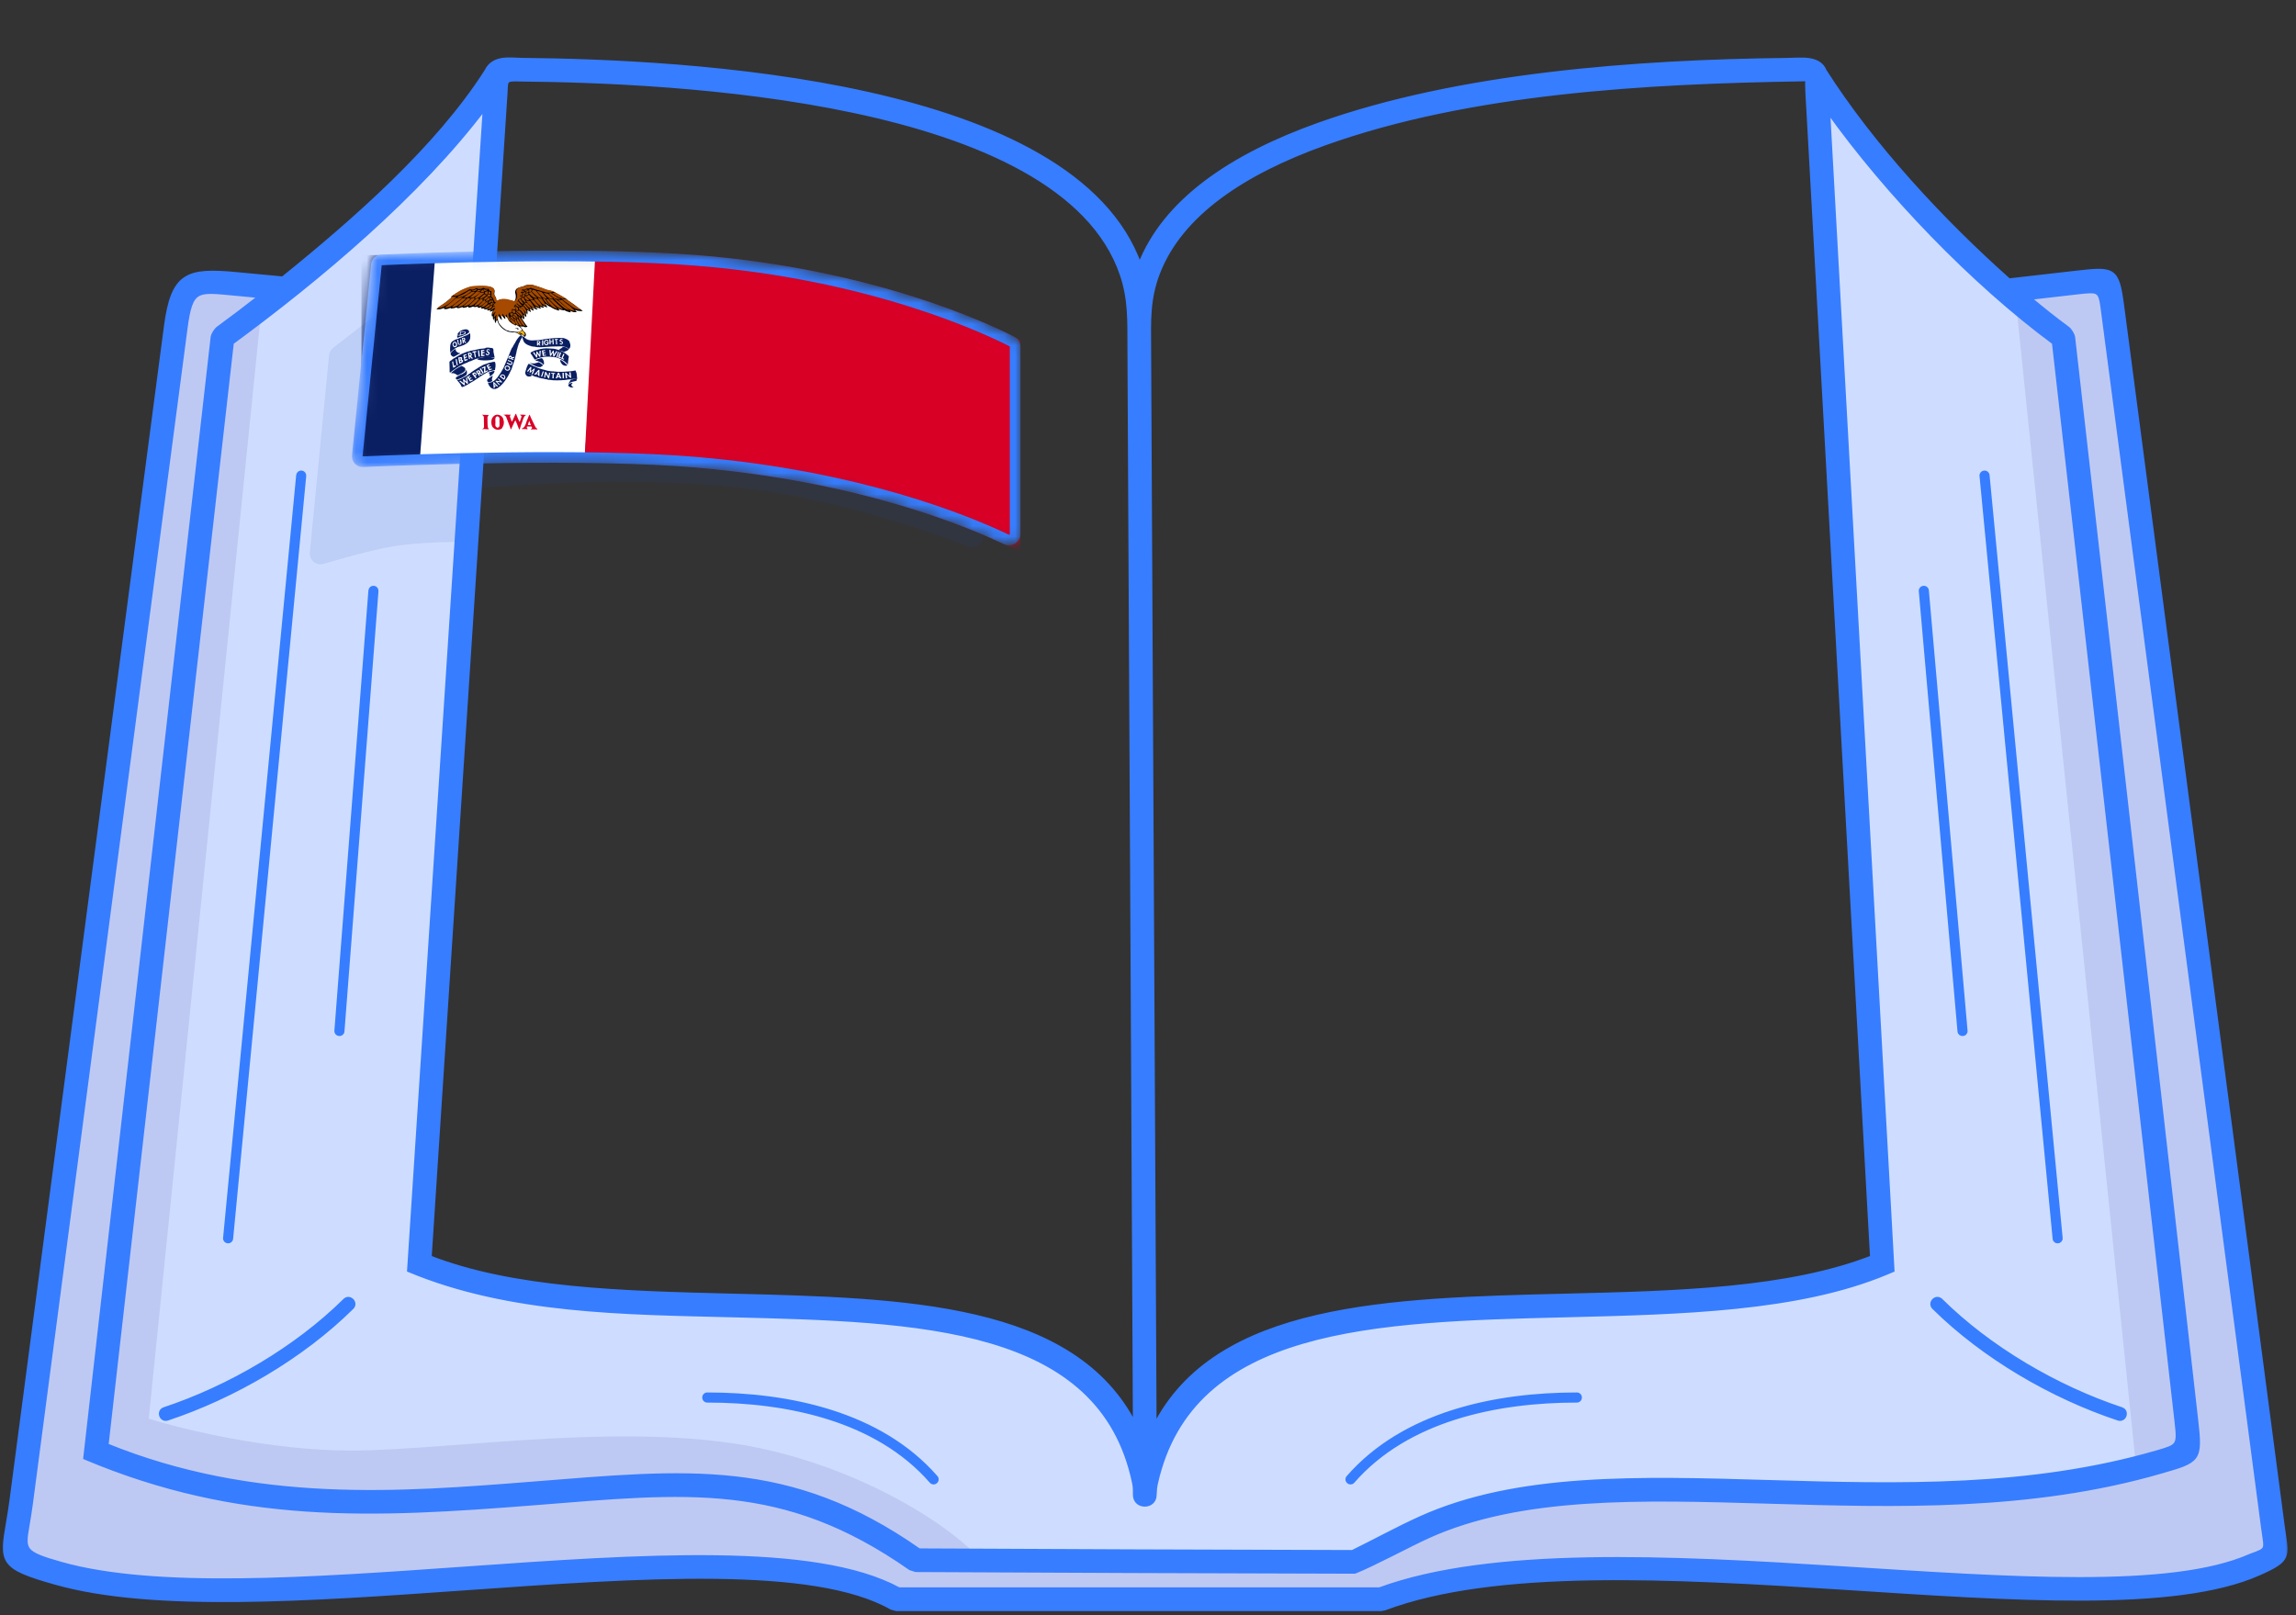 <svg width="216" height="152" viewBox="0 0 216 152" fill="none" xmlns="http://www.w3.org/2000/svg">
<rect x="0" y="0" width="216" height="152" fill="#333333" stroke="none"/>
<path d="M26.5 27.5L47 7L39.5 119L51.5 122L83 123L97 126.5L104.5 132.5L108 135.5L118.5 126.5L134 123L164 122L177 118.5L171 7L180 19.5L188.5 27.5L198.5 26.5L214 146.5L201 150L177 148H146.5L130.5 150H84L72 148L23.5 150L4.5 148L1.5 145.5L17 28.5L19.5 26.5L26.5 27.5Z" fill="#CEDDFF"/>
<g style="mix-blend-mode:multiply" opacity="0.1">
<path d="M14 133.5L24.5 30V27H17L1 146L17 151L49.5 149L74 147.5L84 151H128.5L136.5 149L152 147.5L183.5 149H207L214 146L198 27H189.5L201 138.5L185.5 141H144.5L128.5 146H91.5C89.333 143.833 82.5 138.9 72.5 136.5C60 133.5 42.5 136.5 33 136.5C25.4 136.5 17.167 134.5 14 133.5Z" fill="#2D1582"/>
</g>
<g style="mix-blend-mode:multiply" opacity="0.1">
<path d="M35.5 29.5L31.34 32.736C31.123 32.904 30.985 33.155 30.958 33.428L29.147 51.993C29.077 52.707 29.759 53.264 30.447 53.06C32.016 52.594 34.556 51.876 36.5 51.5C39.527 50.914 44 51 44 51L44.5 46C49.333 45.5 61.3 44.8 70.5 46C78.66 47.064 86.899 49.781 91.1 51.428C91.768 51.69 92.5 51.201 92.5 50.483V50L86 47.5L76 45L63 43H44.5H33.5L35.5 29.5Z" fill="#1B49AD"/>
</g>
<mask id="path-4-outside-1_1_62264" maskUnits="userSpaceOnUse" x="-0.529" y="4.605" width="216" height="148" fill="black">
<rect fill="white" x="-0.529" y="4.605" width="216" height="148"/>
<path d="M108.609 134.3C114.4 122.746 130.682 122.344 147.265 121.937C157.689 121.681 168.234 121.421 176.128 118.33L170.14 10.408C170.096 9.616 170.034 8.804 170.023 8.011C170.015 7.364 170.148 7.445 169.495 7.456C154.904 7.693 138.349 8.581 124.649 13.478C117.03 16.202 111.072 20.111 108.926 25.698C107.985 28.148 108.08 30.21 108.093 32.728L108.609 134.3L108.609 134.3ZM88.042 139.039C88.279 139.31 87.867 139.671 87.629 139.4C82.485 133.503 74.03 131.787 66.533 131.787C66.171 131.787 66.171 131.236 66.533 131.236C74.198 131.236 82.785 133.014 88.042 139.039V139.039ZM127.255 139.4C127.017 139.671 126.605 139.31 126.842 139.039C132.099 133.014 140.686 131.236 148.351 131.236C148.713 131.236 148.713 131.787 148.351 131.787C140.854 131.787 132.4 133.503 127.255 139.4V139.4ZM24.546 27.857L22.073 27.625C18.491 27.288 17.943 27.083 17.436 30.942L2.899 141.466C2.789 142.3 2.677 142.957 2.581 143.522C2.182 145.868 2.133 146.157 5.752 147.177C14.625 149.678 29.195 148.649 43.619 147.629C60.254 146.454 76.696 145.293 84.557 149.574H129.787C150.874 141.85 196.789 153.024 211.694 146.42C213.453 145.778 213.196 145.909 212.912 143.747L197.818 28.995C197.59 27.256 197.419 27.275 195.344 27.513L190.871 28.027C192.148 29.103 193.367 30.068 194.494 30.893C194.72 31.058 194.993 31.483 195.024 31.76L206.599 133.637C207.03 137.425 206.861 137.441 203.279 138.479C191.031 142.03 178.309 141.655 166.428 141.304C154.288 140.947 143.04 140.615 134.307 144.584C132.607 145.356 129.139 147.227 127.445 147.892C113.681 147.86 99.928 147.807 86.164 147.736L85.644 147.571C73.653 139.178 64.568 140.319 50.222 141.454C35.004 142.658 22.509 143.261 8.035 137.17L20.012 31.76C20.042 31.483 20.316 31.058 20.541 30.893C21.726 30.026 23.082 29.003 24.546 27.857H24.546ZM171.973 10.418L178.028 119.53L177.429 119.78C169.169 123.227 158.173 123.497 147.308 123.764C129.375 124.205 112.052 124.689 108.73 139.61C108.664 139.905 108.632 140.221 108.615 140.676C108.615 141.882 106.781 141.882 106.781 140.676C106.781 140.229 106.791 139.964 106.699 139.525C103.582 124.634 86.468 124.203 68.882 123.764C58.809 123.512 47.928 123.463 38.498 119.527L45.626 10.077C39.451 18.285 30.028 26.193 21.8 32.24L10.009 136.014C23.983 141.692 37.64 140.611 50.079 139.627C64.607 138.477 74.213 137.34 86.457 145.91C100.054 145.98 113.639 146.032 127.236 146.064C129.354 145.027 131.526 143.828 133.655 142.869C142.74 138.778 154.158 139.114 166.478 139.477C178.755 139.839 190.969 140.143 202.901 136.686C204.938 136.096 205.033 136.068 204.779 133.838L193.236 32.239C185.615 26.609 177.5 18.175 171.973 10.418L171.973 10.418ZM188.992 26.399L195.137 25.694C198.86 25.266 199.167 25.231 199.631 28.759L214.724 143.51C215.119 146.51 215.548 146.716 212.491 148.07C196.746 155.047 151.078 143.537 130.257 151.347L129.938 151.408H84.328L83.876 151.286C76.588 147.136 60.264 148.289 43.748 149.457C29.167 150.487 14.438 151.528 5.257 148.939C0.053 147.472 0.132 147.007 0.776 143.221C0.874 142.64 0.989 141.964 1.086 141.23L15.623 30.706C16.268 25.801 17.623 25.372 22.209 25.802L26.61 26.216C33.318 20.797 41.146 13.954 45.766 6.71C46.434 5.304 48.042 5.636 49.078 5.646C64.446 5.796 101.054 7.553 107.219 24.994C109.57 18.875 115.925 14.65 124.033 11.751C137.277 7.017 153.998 5.807 168.177 5.65C169.312 5.637 171.126 5.345 171.647 6.68C176.172 13.771 182.684 20.788 188.992 26.399H188.992ZM28.063 44.725C28.078 44.574 28.211 44.464 28.362 44.478C28.513 44.492 28.623 44.626 28.609 44.777L21.732 116.559C21.698 116.918 21.152 116.867 21.186 116.508L28.063 44.725ZM34.858 55.575C34.869 55.424 35.001 55.31 35.152 55.321C35.303 55.333 35.417 55.465 35.406 55.616L32.206 97.046C32.179 97.406 31.631 97.365 31.658 97.005L34.858 55.575ZM32.453 122.379C32.882 121.955 33.527 122.607 33.098 123.031C28.407 127.671 21.994 131.41 15.746 133.486C15.175 133.675 14.889 132.808 15.459 132.619C21.57 130.589 27.866 126.916 32.453 122.379V122.379ZM47.55 8.703L40.41 118.333C48.294 121.42 58.688 121.681 68.925 121.937C85.16 122.343 101.009 122.74 106.781 134.144L106.265 32.567C106.253 30.22 106.338 28.161 105.549 25.836C99.878 9.108 62.792 7.607 49.064 7.473C47.507 7.418 47.608 7.491 47.55 8.703H47.55ZM186.426 44.776C186.392 44.417 186.938 44.366 186.972 44.725L193.849 116.508C193.883 116.867 193.337 116.918 193.303 116.559L186.426 44.776ZM180.713 55.619C180.682 55.258 181.23 55.211 181.261 55.572L184.902 97.001C184.933 97.362 184.385 97.409 184.354 97.049L180.713 55.619ZM181.937 123.031C181.508 122.607 182.153 121.955 182.582 122.379C187.169 126.916 193.466 130.589 199.576 132.619C200.147 132.808 199.86 133.675 199.29 133.486C193.041 131.41 186.628 127.671 181.937 123.031V123.031Z"/>
</mask>
<path d="M108.609 134.3C114.4 122.746 130.682 122.344 147.265 121.937C157.689 121.681 168.234 121.421 176.128 118.33L170.14 10.408C170.096 9.616 170.034 8.804 170.023 8.011C170.015 7.364 170.148 7.445 169.495 7.456C154.904 7.693 138.349 8.581 124.649 13.478C117.03 16.202 111.072 20.111 108.926 25.698C107.985 28.148 108.08 30.21 108.093 32.728L108.609 134.3L108.609 134.3ZM88.042 139.039C88.279 139.31 87.867 139.671 87.629 139.4C82.485 133.503 74.03 131.787 66.533 131.787C66.171 131.787 66.171 131.236 66.533 131.236C74.198 131.236 82.785 133.014 88.042 139.039V139.039ZM127.255 139.4C127.017 139.671 126.605 139.31 126.842 139.039C132.099 133.014 140.686 131.236 148.351 131.236C148.713 131.236 148.713 131.787 148.351 131.787C140.854 131.787 132.4 133.503 127.255 139.4V139.4ZM24.546 27.857L22.073 27.625C18.491 27.288 17.943 27.083 17.436 30.942L2.899 141.466C2.789 142.3 2.677 142.957 2.581 143.522C2.182 145.868 2.133 146.157 5.752 147.177C14.625 149.678 29.195 148.649 43.619 147.629C60.254 146.454 76.696 145.293 84.557 149.574H129.787C150.874 141.85 196.789 153.024 211.694 146.42C213.453 145.778 213.196 145.909 212.912 143.747L197.818 28.995C197.59 27.256 197.419 27.275 195.344 27.513L190.871 28.027C192.148 29.103 193.367 30.068 194.494 30.893C194.72 31.058 194.993 31.483 195.024 31.76L206.599 133.637C207.03 137.425 206.861 137.441 203.279 138.479C191.031 142.03 178.309 141.655 166.428 141.304C154.288 140.947 143.04 140.615 134.307 144.584C132.607 145.356 129.139 147.227 127.445 147.892C113.681 147.86 99.928 147.807 86.164 147.736L85.644 147.571C73.653 139.178 64.568 140.319 50.222 141.454C35.004 142.658 22.509 143.261 8.035 137.17L20.012 31.76C20.042 31.483 20.316 31.058 20.541 30.893C21.726 30.026 23.082 29.003 24.546 27.857H24.546ZM171.973 10.418L178.028 119.53L177.429 119.78C169.169 123.227 158.173 123.497 147.308 123.764C129.375 124.205 112.052 124.689 108.73 139.61C108.664 139.905 108.632 140.221 108.615 140.676C108.615 141.882 106.781 141.882 106.781 140.676C106.781 140.229 106.791 139.964 106.699 139.525C103.582 124.634 86.468 124.203 68.882 123.764C58.809 123.512 47.928 123.463 38.498 119.527L45.626 10.077C39.451 18.285 30.028 26.193 21.8 32.24L10.009 136.014C23.983 141.692 37.64 140.611 50.079 139.627C64.607 138.477 74.213 137.34 86.457 145.91C100.054 145.98 113.639 146.032 127.236 146.064C129.354 145.027 131.526 143.828 133.655 142.869C142.74 138.778 154.158 139.114 166.478 139.477C178.755 139.839 190.969 140.143 202.901 136.686C204.938 136.096 205.033 136.068 204.779 133.838L193.236 32.239C185.615 26.609 177.5 18.175 171.973 10.418L171.973 10.418ZM188.992 26.399L195.137 25.694C198.86 25.266 199.167 25.231 199.631 28.759L214.724 143.51C215.119 146.51 215.548 146.716 212.491 148.07C196.746 155.047 151.078 143.537 130.257 151.347L129.938 151.408H84.328L83.876 151.286C76.588 147.136 60.264 148.289 43.748 149.457C29.167 150.487 14.438 151.528 5.257 148.939C0.053 147.472 0.132 147.007 0.776 143.221C0.874 142.64 0.989 141.964 1.086 141.23L15.623 30.706C16.268 25.801 17.623 25.372 22.209 25.802L26.61 26.216C33.318 20.797 41.146 13.954 45.766 6.71C46.434 5.304 48.042 5.636 49.078 5.646C64.446 5.796 101.054 7.553 107.219 24.994C109.57 18.875 115.925 14.65 124.033 11.751C137.277 7.017 153.998 5.807 168.177 5.65C169.312 5.637 171.126 5.345 171.647 6.68C176.172 13.771 182.684 20.788 188.992 26.399H188.992ZM28.063 44.725C28.078 44.574 28.211 44.464 28.362 44.478C28.513 44.492 28.623 44.626 28.609 44.777L21.732 116.559C21.698 116.918 21.152 116.867 21.186 116.508L28.063 44.725ZM34.858 55.575C34.869 55.424 35.001 55.31 35.152 55.321C35.303 55.333 35.417 55.465 35.406 55.616L32.206 97.046C32.179 97.406 31.631 97.365 31.658 97.005L34.858 55.575ZM32.453 122.379C32.882 121.955 33.527 122.607 33.098 123.031C28.407 127.671 21.994 131.41 15.746 133.486C15.175 133.675 14.889 132.808 15.459 132.619C21.57 130.589 27.866 126.916 32.453 122.379V122.379ZM47.55 8.703L40.41 118.333C48.294 121.42 58.688 121.681 68.925 121.937C85.16 122.343 101.009 122.74 106.781 134.144L106.265 32.567C106.253 30.22 106.338 28.161 105.549 25.836C99.878 9.108 62.792 7.607 49.064 7.473C47.507 7.418 47.608 7.491 47.55 8.703H47.55ZM186.426 44.776C186.392 44.417 186.938 44.366 186.972 44.725L193.849 116.508C193.883 116.867 193.337 116.918 193.303 116.559L186.426 44.776ZM180.713 55.619C180.682 55.258 181.23 55.211 181.261 55.572L184.902 97.001C184.933 97.362 184.385 97.409 184.354 97.049L180.713 55.619ZM181.937 123.031C181.508 122.607 182.153 121.955 182.582 122.379C187.169 126.916 193.466 130.589 199.576 132.619C200.147 132.808 199.86 133.675 199.29 133.486C193.041 131.41 186.628 127.671 181.937 123.031V123.031Z" fill="#377DFF"/>
<path d="M108.609 134.3C114.4 122.746 130.682 122.344 147.265 121.937C157.689 121.681 168.234 121.421 176.128 118.33L170.14 10.408C170.096 9.616 170.034 8.804 170.023 8.011C170.015 7.364 170.148 7.445 169.495 7.456C154.904 7.693 138.349 8.581 124.649 13.478C117.03 16.202 111.072 20.111 108.926 25.698C107.985 28.148 108.08 30.21 108.093 32.728L108.609 134.3L108.609 134.3ZM88.042 139.039C88.279 139.31 87.867 139.671 87.629 139.4C82.485 133.503 74.03 131.787 66.533 131.787C66.171 131.787 66.171 131.236 66.533 131.236C74.198 131.236 82.785 133.014 88.042 139.039V139.039ZM127.255 139.4C127.017 139.671 126.605 139.31 126.842 139.039C132.099 133.014 140.686 131.236 148.351 131.236C148.713 131.236 148.713 131.787 148.351 131.787C140.854 131.787 132.4 133.503 127.255 139.4V139.4ZM24.546 27.857L22.073 27.625C18.491 27.288 17.943 27.083 17.436 30.942L2.899 141.466C2.789 142.3 2.677 142.957 2.581 143.522C2.182 145.868 2.133 146.157 5.752 147.177C14.625 149.678 29.195 148.649 43.619 147.629C60.254 146.454 76.696 145.293 84.557 149.574H129.787C150.874 141.85 196.789 153.024 211.694 146.42C213.453 145.778 213.196 145.909 212.912 143.747L197.818 28.995C197.59 27.256 197.419 27.275 195.344 27.513L190.871 28.027C192.148 29.103 193.367 30.068 194.494 30.893C194.72 31.058 194.993 31.483 195.024 31.76L206.599 133.637C207.03 137.425 206.861 137.441 203.279 138.479C191.031 142.03 178.309 141.655 166.428 141.304C154.288 140.947 143.04 140.615 134.307 144.584C132.607 145.356 129.139 147.227 127.445 147.892C113.681 147.86 99.928 147.807 86.164 147.736L85.644 147.571C73.653 139.178 64.568 140.319 50.222 141.454C35.004 142.658 22.509 143.261 8.035 137.17L20.012 31.76C20.042 31.483 20.316 31.058 20.541 30.893C21.726 30.026 23.082 29.003 24.546 27.857H24.546ZM171.973 10.418L178.028 119.53L177.429 119.78C169.169 123.227 158.173 123.497 147.308 123.764C129.375 124.205 112.052 124.689 108.73 139.61C108.664 139.905 108.632 140.221 108.615 140.676C108.615 141.882 106.781 141.882 106.781 140.676C106.781 140.229 106.791 139.964 106.699 139.525C103.582 124.634 86.468 124.203 68.882 123.764C58.809 123.512 47.928 123.463 38.498 119.527L45.626 10.077C39.451 18.285 30.028 26.193 21.8 32.24L10.009 136.014C23.983 141.692 37.64 140.611 50.079 139.627C64.607 138.477 74.213 137.34 86.457 145.91C100.054 145.98 113.639 146.032 127.236 146.064C129.354 145.027 131.526 143.828 133.655 142.869C142.74 138.778 154.158 139.114 166.478 139.477C178.755 139.839 190.969 140.143 202.901 136.686C204.938 136.096 205.033 136.068 204.779 133.838L193.236 32.239C185.615 26.609 177.5 18.175 171.973 10.418L171.973 10.418ZM188.992 26.399L195.137 25.694C198.86 25.266 199.167 25.231 199.631 28.759L214.724 143.51C215.119 146.51 215.548 146.716 212.491 148.07C196.746 155.047 151.078 143.537 130.257 151.347L129.938 151.408H84.328L83.876 151.286C76.588 147.136 60.264 148.289 43.748 149.457C29.167 150.487 14.438 151.528 5.257 148.939C0.053 147.472 0.132 147.007 0.776 143.221C0.874 142.64 0.989 141.964 1.086 141.23L15.623 30.706C16.268 25.801 17.623 25.372 22.209 25.802L26.61 26.216C33.318 20.797 41.146 13.954 45.766 6.71C46.434 5.304 48.042 5.636 49.078 5.646C64.446 5.796 101.054 7.553 107.219 24.994C109.57 18.875 115.925 14.65 124.033 11.751C137.277 7.017 153.998 5.807 168.177 5.65C169.312 5.637 171.126 5.345 171.647 6.68C176.172 13.771 182.684 20.788 188.992 26.399H188.992ZM28.063 44.725C28.078 44.574 28.211 44.464 28.362 44.478C28.513 44.492 28.623 44.626 28.609 44.777L21.732 116.559C21.698 116.918 21.152 116.867 21.186 116.508L28.063 44.725ZM34.858 55.575C34.869 55.424 35.001 55.31 35.152 55.321C35.303 55.333 35.417 55.465 35.406 55.616L32.206 97.046C32.179 97.406 31.631 97.365 31.658 97.005L34.858 55.575ZM32.453 122.379C32.882 121.955 33.527 122.607 33.098 123.031C28.407 127.671 21.994 131.41 15.746 133.486C15.175 133.675 14.889 132.808 15.459 132.619C21.57 130.589 27.866 126.916 32.453 122.379V122.379ZM47.55 8.703L40.41 118.333C48.294 121.42 58.688 121.681 68.925 121.937C85.16 122.343 101.009 122.74 106.781 134.144L106.265 32.567C106.253 30.22 106.338 28.161 105.549 25.836C99.878 9.108 62.792 7.607 49.064 7.473C47.507 7.418 47.608 7.491 47.55 8.703H47.55ZM186.426 44.776C186.392 44.417 186.938 44.366 186.972 44.725L193.849 116.508C193.883 116.867 193.337 116.918 193.303 116.559L186.426 44.776ZM180.713 55.619C180.682 55.258 181.23 55.211 181.261 55.572L184.902 97.001C184.933 97.362 184.385 97.409 184.354 97.049L180.713 55.619ZM181.937 123.031C181.508 122.607 182.153 121.955 182.582 122.379C187.169 126.916 193.466 130.589 199.576 132.619C200.147 132.808 199.86 133.675 199.29 133.486C193.041 131.41 186.628 127.671 181.937 123.031V123.031Z" stroke="#377DFF" stroke-width="0.4" mask="url(#path-4-outside-1_1_62264)"/>
<mask id="mask0_1_62264" style="mask-type:alpha" maskUnits="userSpaceOnUse" x="33" y="23" width="63" height="29">
<path d="M35.412 24.905C35.437 24.657 35.636 24.47 35.878 24.459C39.667 24.29 55.136 23.683 65.461 24.498C82.043 25.807 92.874 30.944 95.258 32.171C95.404 32.247 95.5 32.401 95.5 32.583V50.271C95.5 50.652 95.058 50.944 94.677 50.762C90.98 48.993 80.869 44.815 65.543 43.502C55.311 42.624 38.616 43.254 34.126 43.448C33.827 43.461 33.582 43.206 33.613 42.894L35.412 24.905Z" fill="#002868" stroke="#377DFF"/>
</mask>
<g mask="url(#mask0_1_62264)">
<path d="M96 51.999V32C96 32 84.5 25.5 65.5 24C63.047 23.806 60.306 23.692 57.5 23.634L56.5 43C59.362 43.064 63.109 43.795 65.5 43.999C85 45.671 96 51.999 96 51.999Z" fill="#D90026"/>
<path d="M56.5 24H40.95L39.5 43.169H54.995L56.5 24Z" fill="white"/>
<path d="M45.985 39.046C45.949 39.099 45.878 39.171 45.878 39.243L45.86 39.261C45.878 39.565 45.842 39.906 45.896 40.228C45.914 40.3 45.985 40.336 46.003 40.371L45.967 40.389C45.77 40.407 45.573 40.353 45.394 40.389C45.358 40.389 45.394 40.371 45.394 40.353C45.466 40.353 45.484 40.3 45.519 40.246C45.537 40.21 45.519 40.174 45.537 40.157C45.519 39.834 45.537 39.511 45.519 39.243C45.502 39.171 45.43 39.082 45.376 39.064C45.376 39.046 45.358 39.046 45.376 39.028C45.591 39.028 45.734 39.064 45.985 39.046Z" fill="#D90026"/>
<path d="M47.311 39.332C47.364 39.475 47.418 39.654 47.4 39.816C47.4 39.995 47.311 40.138 47.239 40.282C47.114 40.443 46.863 40.461 46.702 40.425C46.54 40.389 46.397 40.264 46.307 40.138C46.2 39.905 46.2 39.654 46.272 39.404C46.289 39.386 46.307 39.386 46.29 39.35C46.29 39.35 46.289 39.35 46.307 39.35C46.325 39.296 46.361 39.26 46.397 39.207C46.487 39.135 46.558 39.045 46.666 39.045C46.719 39.01 46.791 39.027 46.845 39.027C47.042 39.045 47.221 39.171 47.311 39.332Z" fill="#D90026"/>
<path d="M48.618 39.116C48.708 39.313 48.761 39.493 48.869 39.69C48.905 39.69 48.905 39.654 48.922 39.636C48.958 39.493 49.03 39.349 49.066 39.206C49.066 39.116 48.976 39.099 48.922 39.045V39.027C49.102 39.009 49.263 39.027 49.46 39.045L49.478 39.063C49.442 39.098 49.388 39.116 49.352 39.152C49.191 39.403 49.138 39.725 49.012 40.012C48.976 40.138 48.94 40.245 48.905 40.37C48.887 40.388 48.869 40.424 48.851 40.424C48.815 40.37 48.815 40.335 48.779 40.263C48.69 40.03 48.6 39.779 48.492 39.564C48.457 39.564 48.475 39.6 48.439 39.618C48.313 39.869 48.188 40.138 48.081 40.388L48.063 40.406C48.027 40.352 48.009 40.281 47.991 40.209C47.865 39.887 47.74 39.546 47.615 39.224C47.579 39.17 47.507 39.098 47.436 39.063C47.418 39.045 47.382 39.063 47.382 39.027C47.4 39.009 47.436 39.027 47.453 39.027C47.507 39.027 47.579 39.027 47.633 39.009C47.704 39.009 47.776 39.009 47.83 39.027C47.883 39.009 47.955 39.027 48.027 39.027C48.045 39.027 48.063 39.027 48.063 39.045C48.027 39.081 47.973 39.099 47.973 39.152C47.955 39.224 48.009 39.26 48.009 39.313C48.045 39.367 48.063 39.439 48.081 39.511C48.099 39.564 48.116 39.618 48.152 39.672C48.188 39.654 48.206 39.6 48.224 39.564C48.313 39.367 48.403 39.152 48.492 38.973C48.511 38.973 48.528 38.919 48.564 38.937C48.564 38.991 48.582 39.063 48.618 39.116Z" fill="#D90026"/>
<path d="M49.82 39.009C49.981 39.421 50.196 39.797 50.375 40.192C50.429 40.263 50.482 40.317 50.554 40.353C50.572 40.389 50.554 40.389 50.536 40.407C50.465 40.407 50.411 40.389 50.339 40.407H49.963C49.963 40.389 49.945 40.389 49.945 40.371C49.981 40.335 50.035 40.335 50.053 40.281C50.07 40.245 50.053 40.227 50.035 40.192L49.999 40.138H49.587C49.551 40.156 49.551 40.227 49.569 40.263C49.569 40.317 49.712 40.335 49.605 40.389C49.425 40.371 49.246 40.389 49.085 40.371C49.067 40.371 49.085 40.353 49.085 40.335C49.461 40.21 49.461 39.762 49.623 39.457C49.694 39.314 49.712 39.17 49.82 39.009Z" fill="#D90026"/>
<path d="M46.97 39.296C47.023 39.422 46.97 39.565 46.987 39.69C46.987 39.851 47.005 39.959 46.987 40.102C46.97 40.156 46.898 40.228 46.826 40.245C46.737 40.264 46.683 40.174 46.629 40.12C46.575 40.013 46.611 39.869 46.611 39.744C46.611 39.583 46.575 39.404 46.647 39.26C46.701 39.189 46.773 39.171 46.844 39.189C46.898 39.224 46.934 39.242 46.97 39.296Z" fill="white"/>
<path d="M49.945 40.013L49.658 39.995L49.784 39.601L49.945 40.013Z" fill="white"/>
<path d="M49.33 31.727C49.351 31.809 49.392 31.789 49.433 31.83C49.454 31.851 49.495 31.871 49.516 31.892C49.557 31.933 49.598 31.954 49.639 31.954C49.66 31.974 49.722 31.974 49.742 31.995C49.969 32.057 50.216 32.036 50.443 32.015C50.484 32.036 50.546 31.995 50.587 32.015C50.752 31.995 50.978 31.974 51.123 31.933C51.699 31.851 52.359 31.768 52.977 31.809C53.08 31.809 53.142 31.871 53.245 31.892C53.327 31.933 53.409 31.954 53.471 32.036C53.533 32.057 53.554 32.098 53.574 32.16C53.615 32.304 53.677 32.428 53.657 32.551C53.657 32.675 53.595 32.798 53.492 32.86C53.43 32.757 53.327 32.695 53.224 32.675C53.203 32.654 53.162 32.654 53.121 32.633H53.1C53.059 32.633 53.038 32.592 53.018 32.613C52.997 32.592 52.977 32.613 52.956 32.613C52.935 32.592 52.894 32.592 52.853 32.592H52.75C52.359 32.613 51.967 32.592 51.576 32.633C51.123 32.654 50.649 32.736 50.257 32.613C50.216 32.654 50.175 32.592 50.113 32.613C50.072 32.592 50.031 32.592 50.01 32.592C49.989 32.592 49.969 32.572 49.948 32.572C49.907 32.551 49.845 32.53 49.804 32.53C49.722 32.469 49.619 32.469 49.557 32.407C49.227 32.242 49.206 31.954 49.103 31.624L49.33 31.727Z" fill="#0A1F62"/>
<path d="M49.124 31.48C49.103 31.48 49.103 31.439 49.062 31.46C49.062 31.48 49.062 31.48 49.062 31.501C49.062 31.501 49.021 31.521 48.959 31.521C48.897 31.521 48.897 31.501 48.897 31.501C48.753 31.418 48.65 31.295 48.485 31.295C48.444 31.254 48.403 31.295 48.361 31.274C48.258 31.295 48.176 31.254 48.073 31.254C48.011 31.254 47.949 31.233 47.888 31.233C47.867 31.192 47.846 31.233 47.826 31.212C47.805 31.192 47.743 31.212 47.723 31.171C47.269 31.006 46.878 30.594 46.775 30.12C46.734 30.141 46.713 30.182 46.672 30.224C46.672 30.285 46.631 30.326 46.631 30.388C46.59 30.409 46.59 30.347 46.569 30.326C46.548 30.203 46.507 30.079 46.528 29.935C46.487 29.915 46.487 29.976 46.466 29.997C46.445 30.038 46.487 30.1 46.425 30.12C46.342 29.976 46.384 29.873 46.363 29.729C46.322 29.729 46.342 29.811 46.301 29.791C46.239 29.688 46.26 29.544 46.281 29.441C46.322 29.379 46.363 29.317 46.363 29.235C46.322 29.214 46.301 29.255 46.281 29.276C46.219 29.296 46.136 29.338 46.075 29.317C46.075 29.255 46.157 29.214 46.178 29.152C46.157 29.132 46.136 29.152 46.116 29.173C46.033 29.214 45.951 29.214 45.868 29.214C45.848 29.193 45.807 29.173 45.827 29.152C45.868 29.132 45.889 29.09 45.91 29.049C45.827 29.09 45.704 29.132 45.601 29.111C45.58 29.111 45.559 29.111 45.539 29.09C45.539 29.049 45.58 29.029 45.601 29.008C45.559 28.987 45.539 29.029 45.498 29.029H45.292C45.23 29.008 45.271 28.967 45.292 28.926C45.312 28.905 45.333 28.905 45.333 28.884C45.271 28.884 45.209 28.905 45.168 28.946C45.106 28.967 45.086 28.946 45.024 28.967C45.003 28.926 44.921 28.967 44.921 28.926L44.962 28.864C44.9 28.823 44.859 28.884 44.797 28.884C44.715 28.884 44.632 28.905 44.55 28.884C44.55 28.864 44.55 28.843 44.529 28.843C44.385 28.884 44.262 28.946 44.097 28.946C44.076 28.926 44.056 28.926 44.056 28.905C44.035 28.884 44.076 28.884 44.076 28.843C44.014 28.843 43.953 28.884 43.891 28.905C43.829 28.946 43.726 28.926 43.644 28.967C43.602 28.946 43.52 28.987 43.52 28.905C43.458 28.864 43.417 28.946 43.355 28.946C43.231 28.967 43.087 29.049 42.984 28.967C43.005 28.946 42.984 28.946 42.964 28.926C42.799 28.987 42.614 29.029 42.428 29.029C42.387 29.029 42.407 28.987 42.387 28.967C42.304 28.987 42.243 29.029 42.16 29.049C42.037 29.09 41.892 29.111 41.769 29.07C41.748 29.029 41.81 29.008 41.81 28.967C41.645 29.008 41.48 29.111 41.295 29.111C41.212 29.09 41.151 29.132 41.089 29.09C41.089 29.07 41.089 29.07 41.089 29.049C41.109 29.029 41.151 28.987 41.192 28.987C41.336 28.884 41.439 28.802 41.583 28.699C41.831 28.534 42.098 28.328 42.325 28.122C42.387 28.081 42.449 28.019 42.49 27.957C42.469 27.937 42.428 27.937 42.449 27.895C42.593 27.813 42.717 27.751 42.861 27.648C42.902 27.628 42.922 27.586 42.984 27.586C43.129 27.463 43.334 27.401 43.479 27.298C43.685 27.216 43.87 27.113 44.076 27.071C44.097 27.03 44.117 27.071 44.138 27.051C44.303 26.968 44.488 26.989 44.653 26.948C44.756 26.968 44.88 26.907 44.983 26.948L45.003 26.927C45.292 26.927 45.58 26.927 45.889 26.948C45.93 26.968 45.971 26.968 46.013 26.968C46.095 26.989 46.198 27.01 46.26 27.051C46.425 27.133 46.548 27.277 46.528 27.463C46.487 27.628 46.487 27.813 46.61 27.937C46.631 27.978 46.651 28.019 46.672 28.06C46.672 28.143 46.693 28.204 46.693 28.287C46.713 28.308 46.713 28.328 46.734 28.328C46.796 28.246 46.899 28.266 46.96 28.225C47.063 28.204 47.166 28.163 47.269 28.184C47.331 28.163 47.393 28.204 47.475 28.184C47.537 28.204 47.62 28.225 47.661 28.225C47.743 28.246 47.826 28.225 47.908 28.266C48.011 28.246 48.073 28.308 48.155 28.308C48.238 28.308 48.361 28.431 48.423 28.308C48.567 28.081 48.547 27.793 48.464 27.545C48.444 27.381 48.526 27.195 48.691 27.113C48.856 27.01 49.062 27.03 49.247 26.927C49.371 26.927 49.453 26.804 49.556 26.824C49.7 26.783 49.845 26.783 50.03 26.804C50.071 26.804 50.092 26.824 50.133 26.824C50.215 26.865 50.319 26.865 50.38 26.907C50.586 26.948 50.792 27.051 50.998 27.113C51.081 27.154 51.184 27.195 51.287 27.216C51.307 27.257 51.369 27.236 51.41 27.277C51.431 27.277 51.452 27.298 51.472 27.298C51.513 27.298 51.575 27.319 51.617 27.339C51.761 27.36 51.905 27.422 52.029 27.442C52.09 27.483 52.214 27.422 52.234 27.545C52.605 27.71 52.935 27.957 53.306 28.143C53.326 28.143 53.347 28.163 53.368 28.184C53.347 28.204 53.347 28.225 53.368 28.225C53.594 28.369 53.8 28.534 54.027 28.678C54.274 28.884 54.501 29.049 54.769 29.214C54.769 29.255 54.83 29.235 54.81 29.276C54.769 29.276 54.686 29.255 54.624 29.276C54.583 29.276 54.521 29.276 54.48 29.255C54.439 29.276 54.398 29.235 54.377 29.255C54.356 29.214 54.315 29.276 54.295 29.235C54.233 29.214 54.171 29.173 54.089 29.173C54.13 29.235 54.212 29.296 54.254 29.358L54.233 29.379C54.109 29.379 53.986 29.379 53.903 29.358C53.883 29.338 53.842 29.338 53.8 29.317C53.759 29.276 53.677 29.276 53.636 29.255C53.594 29.317 53.78 29.358 53.677 29.399L53.656 29.379C53.635 29.379 53.615 29.399 53.594 29.379C53.512 29.358 53.429 29.338 53.368 29.317C53.265 29.276 53.162 29.235 53.079 29.173C53.017 29.235 52.956 29.193 52.873 29.173C52.791 29.173 52.708 29.132 52.626 29.09C52.585 29.09 52.544 29.049 52.502 29.07C52.523 29.132 52.647 29.132 52.626 29.214C52.585 29.214 52.544 29.214 52.502 29.214C52.461 29.193 52.399 29.193 52.358 29.152C52.132 29.111 51.946 28.967 51.761 28.864C51.678 28.843 51.617 28.802 51.555 28.761C51.452 28.72 51.41 28.637 51.328 28.575L51.307 28.596C51.369 28.678 51.431 28.761 51.452 28.864C51.472 28.884 51.493 28.884 51.493 28.905C51.452 28.946 51.431 28.905 51.39 28.905C51.307 28.864 51.204 28.823 51.143 28.802C51.122 28.781 51.101 28.761 51.081 28.761C51.06 28.823 51.143 28.864 51.163 28.905C51.163 28.926 51.184 28.946 51.184 28.946C51.122 28.967 51.081 28.926 51.04 28.946C50.957 28.926 50.895 28.884 50.834 28.864C50.813 28.864 50.792 28.823 50.792 28.864C50.813 28.926 50.875 28.946 50.895 28.987C50.875 29.029 50.834 29.008 50.792 29.029C50.772 29.008 50.731 29.029 50.71 28.987C50.669 28.987 50.628 28.967 50.586 28.967C50.504 28.946 50.442 28.905 50.38 28.864C50.36 28.864 50.36 28.905 50.38 28.905C50.463 28.967 50.483 29.049 50.566 29.07C50.566 29.09 50.566 29.132 50.525 29.132C50.36 29.09 50.195 29.029 50.071 28.946H50.051C50.112 29.029 50.195 29.111 50.216 29.214C50.154 29.255 50.071 29.173 50.01 29.152C49.948 29.111 49.886 29.09 49.824 29.049C49.845 29.132 49.907 29.214 49.948 29.296C49.968 29.338 49.907 29.358 49.886 29.338C49.803 29.276 49.7 29.235 49.597 29.193C49.597 29.276 49.68 29.358 49.618 29.461C49.618 29.502 49.659 29.564 49.597 29.585C49.577 29.523 49.495 29.441 49.453 29.399C49.433 29.42 49.453 29.441 49.474 29.482C49.495 29.564 49.495 29.667 49.515 29.729C49.495 29.77 49.495 29.811 49.474 29.832C49.392 29.77 49.35 29.647 49.268 29.605C49.288 29.709 49.371 29.873 49.288 29.997C49.288 30.017 49.288 30.038 49.268 30.059H49.247C49.206 29.997 49.165 29.894 49.082 29.853C49.062 29.873 49.082 29.894 49.082 29.915C49.082 30.017 49.165 30.079 49.206 30.162C49.35 30.347 49.453 30.574 49.618 30.718C49.618 30.78 49.556 30.759 49.515 30.78C49.495 30.78 49.453 30.78 49.433 30.8C49.35 30.759 49.288 30.78 49.227 30.718C49.124 30.78 49.041 30.677 48.918 30.738C49.165 30.862 49.124 31.151 49.371 31.254C49.433 31.336 49.495 31.439 49.474 31.542C49.453 31.624 49.412 31.666 49.35 31.707L49.124 31.48Z" fill="black"/>
<path d="M49.083 31.542C49.083 31.562 49.083 31.521 49.083 31.542C49.083 31.603 49.145 31.686 49.124 31.748C49.042 31.871 48.939 32.015 48.897 32.18C48.836 32.263 48.794 32.345 48.774 32.448C48.733 32.572 48.691 32.695 48.671 32.798C48.63 32.901 48.609 33.025 48.588 33.148C48.485 33.561 48.403 33.993 48.238 34.385C48.218 34.508 48.156 34.591 48.135 34.714C47.97 35.065 47.826 35.373 47.599 35.703C47.393 36.012 47.146 36.301 46.837 36.507C46.775 36.527 46.714 36.568 46.652 36.589C46.59 36.63 46.549 36.589 46.466 36.61C46.343 36.589 46.219 36.527 46.137 36.445C46.034 36.321 45.91 36.156 45.91 35.992C46.034 36.012 46.116 36.012 46.219 35.971C46.302 35.971 46.363 35.889 46.425 35.868C46.466 35.827 46.528 35.806 46.569 35.765C46.693 35.641 46.837 35.497 46.92 35.332C46.94 35.312 46.981 35.271 47.002 35.229C47.146 35.044 47.249 34.817 47.373 34.611C47.599 34.055 47.867 33.478 48.073 32.922C48.114 32.881 48.135 32.798 48.156 32.736H48.176V32.716C48.176 32.716 48.176 32.716 48.197 32.716C48.176 32.695 48.218 32.695 48.218 32.675L48.238 32.654C48.259 32.572 48.3 32.51 48.341 32.448C48.362 32.407 48.403 32.366 48.403 32.325H48.424C48.424 32.304 48.465 32.283 48.465 32.242C48.588 31.995 48.733 31.789 48.939 31.583L49.083 31.542Z" fill="#0A1F62"/>
<path d="M50.113 26.824C50.175 26.824 50.237 26.845 50.319 26.865C50.587 26.948 50.855 27.051 51.123 27.133C51.267 27.215 51.453 27.257 51.617 27.298C51.638 27.298 51.659 27.319 51.679 27.298C51.823 27.339 51.988 27.38 52.112 27.422C52.132 27.463 52.071 27.422 52.071 27.463C52.009 27.483 51.968 27.504 51.906 27.504C51.679 27.566 51.514 27.545 51.288 27.504C51.267 27.483 51.226 27.483 51.205 27.463C51.144 27.463 51.082 27.422 51.02 27.422C51.02 27.401 50.979 27.422 50.958 27.401C50.938 27.401 50.896 27.36 50.876 27.38C50.876 27.36 50.834 27.38 50.814 27.36C50.711 27.319 50.587 27.298 50.484 27.277C50.464 27.257 50.422 27.257 50.402 27.236C50.319 27.215 50.217 27.195 50.155 27.154C50.093 27.133 49.969 27.174 49.969 27.071C49.928 27.071 49.928 27.113 49.887 27.092C49.866 27.133 49.825 27.133 49.784 27.154C49.722 27.174 49.66 27.154 49.619 27.154H49.537C49.454 27.215 49.331 27.319 49.228 27.236C49.186 27.257 49.125 27.195 49.104 27.257C49.125 27.298 49.145 27.38 49.125 27.442C49.083 27.504 49.022 27.504 48.98 27.524C49.022 27.628 49.001 27.731 48.939 27.813C48.919 27.834 48.898 27.834 48.898 27.854C48.98 27.916 48.939 28.019 48.919 28.081C48.877 28.184 48.671 28.163 48.733 28.328C48.692 28.39 48.609 28.431 48.63 28.534C48.589 28.699 48.342 28.678 48.362 28.864C48.362 28.905 48.342 28.967 48.321 29.029C48.259 29.049 48.218 29.111 48.156 29.111C48.136 29.193 48.136 29.317 48.033 29.358C48.074 29.399 47.971 29.544 48.074 29.523C48.094 29.502 48.074 29.461 48.115 29.482C48.136 29.544 48.239 29.667 48.177 29.729C48.074 29.75 48.053 29.646 47.991 29.605V29.399H47.95C47.827 29.502 47.785 29.646 47.744 29.791C47.703 29.75 47.662 29.688 47.662 29.626C47.662 29.605 47.641 29.605 47.621 29.605C47.559 29.688 47.559 29.791 47.559 29.873C47.476 29.853 47.456 29.77 47.394 29.708C47.353 29.646 47.353 29.605 47.312 29.544C47.25 29.564 47.25 29.647 47.229 29.688C47.209 29.77 47.25 29.832 47.209 29.894H47.188C47.106 29.811 47.023 29.688 46.982 29.564C46.941 29.564 46.92 29.605 46.9 29.646C46.92 29.688 46.879 29.708 46.879 29.729C46.858 29.811 46.9 29.956 46.797 29.997C46.755 30.059 46.714 30.12 46.694 30.182C46.673 30.182 46.673 30.182 46.673 30.182C46.673 30.059 46.652 29.914 46.673 29.791C46.694 29.75 46.714 29.708 46.735 29.667C46.735 29.626 46.694 29.667 46.673 29.667C46.611 29.729 46.529 29.811 46.487 29.894L46.467 29.873C46.446 29.708 46.529 29.502 46.632 29.358L46.611 29.337C46.529 29.42 46.426 29.502 46.364 29.605H46.343C46.323 29.379 46.426 29.173 46.59 29.029C46.59 29.008 46.59 29.008 46.57 28.987C46.549 29.008 46.529 28.967 46.487 28.987C46.385 29.07 46.302 29.152 46.178 29.193C46.199 29.111 46.261 29.049 46.302 28.987C46.364 28.925 46.385 28.822 46.487 28.864C46.508 28.843 46.57 28.843 46.549 28.781C46.508 28.761 46.487 28.802 46.446 28.802H46.385C46.426 28.658 46.529 28.596 46.632 28.493C46.632 28.41 46.508 28.41 46.487 28.349C46.467 28.246 46.405 28.184 46.385 28.081C46.323 27.978 46.117 27.875 46.24 27.731C46.282 27.71 46.22 27.669 46.22 27.628C46.22 27.566 46.22 27.504 46.24 27.422C46.199 27.38 46.137 27.401 46.096 27.38C45.972 27.36 46.034 27.092 45.849 27.195C45.808 27.174 45.766 27.195 45.725 27.174C45.602 27.195 45.499 27.009 45.396 27.133C45.293 27.195 45.107 27.195 44.984 27.195C44.942 27.154 44.86 27.133 44.798 27.113C44.716 27.195 44.592 27.236 44.489 27.257C44.386 27.277 44.304 27.236 44.201 27.215C44.015 27.298 43.85 27.463 43.645 27.524C43.541 27.586 43.438 27.648 43.336 27.689C43.212 27.751 43.088 27.813 42.944 27.834C42.862 27.854 42.82 27.834 42.738 27.834C42.697 27.834 42.614 27.834 42.594 27.792C42.82 27.628 43.088 27.463 43.336 27.319C43.789 27.113 44.221 26.907 44.716 26.907C45.128 26.886 45.499 26.865 45.911 26.927C45.931 26.968 45.972 26.907 45.993 26.948C46.178 26.989 46.405 27.03 46.487 27.215C46.611 27.401 46.343 27.607 46.529 27.772C46.611 27.916 46.694 28.06 46.694 28.225C46.714 28.266 46.735 28.307 46.776 28.328C46.858 28.225 47.003 28.163 47.126 28.163C47.167 28.122 47.25 28.143 47.291 28.122C47.435 28.122 47.6 28.122 47.724 28.163C47.765 28.143 47.806 28.184 47.847 28.184C47.847 28.204 47.889 28.184 47.909 28.204C48.094 28.246 48.239 28.266 48.404 28.369C48.465 28.328 48.486 28.246 48.548 28.204C48.671 27.998 48.671 27.731 48.589 27.504C48.527 27.38 48.609 27.257 48.692 27.154C48.774 27.03 48.919 27.051 49.042 26.989C49.083 27.009 49.125 26.989 49.166 26.968C49.289 26.948 49.413 26.907 49.516 26.845C49.578 26.865 49.64 26.783 49.681 26.803C49.784 26.783 49.969 26.803 50.113 26.824Z" fill="#A54A00"/>
<path d="M44.859 27.257C44.859 27.298 44.798 27.319 44.757 27.36C44.674 27.401 44.571 27.442 44.489 27.422C44.447 27.401 44.427 27.381 44.406 27.36C44.447 27.319 44.509 27.339 44.571 27.319C44.674 27.319 44.757 27.133 44.859 27.257Z" fill="#A54A00"/>
<path d="M45.702 27.277C45.764 27.236 45.805 27.298 45.867 27.256C45.867 27.277 45.908 27.277 45.888 27.298C45.805 27.339 45.723 27.36 45.62 27.401C45.517 27.421 45.537 27.277 45.476 27.256L45.496 27.215C45.558 27.236 45.64 27.236 45.702 27.277Z" fill="#A54A00"/>
<path d="M45.456 27.277C45.476 27.319 45.518 27.36 45.518 27.401C45.538 27.422 45.579 27.442 45.538 27.463C45.476 27.524 45.394 27.483 45.312 27.504C45.291 27.483 45.25 27.483 45.25 27.463C45.209 27.339 45.373 27.339 45.414 27.257L45.456 27.236C45.456 27.215 45.435 27.257 45.456 27.277Z" fill="#A54A00"/>
<path d="M50.731 27.092C50.71 27.112 50.669 27.112 50.648 27.133C50.669 27.092 50.71 27.112 50.731 27.092Z" fill="black"/>
<path d="M45.312 27.236C45.292 27.277 45.209 27.318 45.189 27.359C45.127 27.401 45.086 27.421 45.003 27.442C44.941 27.442 44.921 27.401 44.9 27.359C44.88 27.318 44.921 27.298 44.921 27.277C45.044 27.318 45.168 27.298 45.271 27.256H45.312" fill="#A54A00"/>
<path d="M44.364 27.36C44.302 27.463 44.219 27.504 44.116 27.586C43.849 27.792 43.519 27.936 43.189 27.978C43.127 27.998 43.066 27.998 43.004 27.998C43.045 27.957 43.127 27.895 43.169 27.854C43.272 27.834 43.334 27.772 43.457 27.751C43.684 27.628 43.91 27.504 44.137 27.339C44.199 27.319 44.302 27.339 44.364 27.36Z" fill="#A54A00"/>
<path d="M50.01 27.256C50.01 27.318 50.01 27.421 49.928 27.462C49.886 27.483 49.825 27.483 49.783 27.483C49.783 27.421 49.825 27.359 49.763 27.298L49.742 27.256C49.825 27.256 49.886 27.174 49.969 27.215C49.969 27.215 50.01 27.236 50.01 27.256Z" fill="#A54A00"/>
<path d="M49.597 27.257C49.597 27.298 49.597 27.339 49.556 27.36C49.494 27.38 49.391 27.401 49.35 27.36V27.339C49.432 27.319 49.514 27.174 49.597 27.257Z" fill="#A54A00"/>
<path d="M50.504 27.462C50.566 27.524 50.587 27.586 50.648 27.648C50.772 27.771 50.875 27.936 50.978 28.06C50.607 28.06 50.319 27.71 50.03 27.442C50.03 27.38 50.113 27.318 50.072 27.256C50.092 27.256 50.133 27.277 50.174 27.277C50.298 27.318 50.442 27.318 50.504 27.462Z" fill="#A54A00"/>
<path d="M49.742 27.359C49.721 27.421 49.742 27.483 49.68 27.504C49.639 27.524 49.535 27.565 49.474 27.524C49.474 27.504 49.474 27.462 49.453 27.442C49.494 27.401 49.535 27.442 49.577 27.401C49.639 27.359 49.659 27.318 49.659 27.256L49.742 27.359Z" fill="#A54A00"/>
<path d="M44.879 27.4C44.9 27.442 44.941 27.462 44.982 27.483C45.065 27.503 45.126 27.462 45.188 27.442C45.23 27.483 45.147 27.503 45.147 27.545C44.92 27.709 44.756 27.936 44.467 27.998C44.447 28.018 44.426 27.998 44.405 28.018L44.179 28.039C44.385 27.812 44.632 27.627 44.879 27.4Z" fill="#A54A00"/>
<path d="M45.889 27.38C45.869 27.483 45.869 27.566 45.91 27.648C45.869 27.71 45.766 27.689 45.704 27.71C45.642 27.648 45.601 27.607 45.622 27.525C45.622 27.401 45.766 27.483 45.828 27.401C45.848 27.422 45.848 27.38 45.889 27.38Z" fill="#A54A00"/>
<path d="M46.053 27.463L46.135 27.504C46.115 27.545 46.176 27.648 46.115 27.669C46.094 27.669 46.074 27.669 46.074 27.69C46.032 27.69 45.971 27.648 45.95 27.607C45.929 27.545 45.95 27.463 45.971 27.401C45.991 27.381 46.012 27.442 46.053 27.463Z" fill="#A54A00"/>
<path d="M44.674 27.483C44.427 27.751 44.138 27.977 43.788 28.019C43.706 28.019 43.623 28.039 43.562 28.039C43.726 27.895 43.932 27.771 44.097 27.648C44.2 27.586 44.303 27.524 44.386 27.442C44.468 27.504 44.592 27.462 44.674 27.483Z" fill="#A54A00"/>
<path d="M49.289 27.36C49.289 27.401 49.289 27.442 49.268 27.483C49.227 27.483 49.165 27.525 49.144 27.483C49.185 27.442 49.123 27.401 49.144 27.339C49.185 27.318 49.227 27.36 49.289 27.36Z" fill="#A54A00"/>
<path d="M50.979 27.504C50.999 27.504 51.02 27.525 51.02 27.545C51.123 27.607 51.164 27.751 51.267 27.834C51.308 27.937 51.432 27.998 51.473 28.102C51.411 28.122 51.35 28.081 51.288 28.081C51.226 28.06 51.144 28.019 51.082 27.978C51.02 27.957 50.999 27.916 50.958 27.895C50.793 27.731 50.629 27.566 50.484 27.38C50.526 27.38 50.587 27.401 50.649 27.401C50.773 27.442 50.896 27.442 50.979 27.504Z" fill="#A54A00"/>
<path d="M49.412 27.545C49.412 27.586 49.412 27.648 49.371 27.689C49.33 27.73 49.248 27.73 49.186 27.709C49.186 27.668 49.186 27.627 49.165 27.607C49.247 27.586 49.309 27.545 49.33 27.462C49.33 27.442 49.35 27.442 49.371 27.462C49.412 27.442 49.412 27.503 49.412 27.545Z" fill="#A54A00"/>
<path d="M45.539 27.525C45.58 27.607 45.477 27.648 45.436 27.69C45.189 27.875 45.004 28.102 44.674 28.081L44.653 28.061C44.797 27.875 45.004 27.71 45.189 27.525C45.333 27.566 45.436 27.566 45.539 27.525Z" fill="#A54A00"/>
<path d="M50.379 27.895L50.42 27.916C50.461 27.957 50.523 27.977 50.544 28.039C50.214 28.081 49.987 27.833 49.781 27.627V27.524C49.843 27.545 49.925 27.483 49.987 27.462L50.379 27.895Z" fill="#A54A00"/>
<path d="M49.143 27.669C49.123 27.731 49.102 27.772 49.04 27.813H48.958C48.979 27.731 48.999 27.71 48.979 27.607C49.02 27.587 49.04 27.545 49.102 27.545C49.123 27.587 49.143 27.628 49.143 27.669Z" fill="#A54A00"/>
<path d="M49.72 27.545C49.72 27.628 49.72 27.71 49.638 27.772C49.576 27.772 49.535 27.793 49.494 27.772H49.473C49.473 27.751 49.432 27.751 49.411 27.731C49.432 27.69 49.452 27.648 49.452 27.607C49.473 27.566 49.494 27.628 49.514 27.607C49.617 27.607 49.658 27.566 49.72 27.545Z" fill="#A54A00"/>
<path d="M52.997 27.937C53.059 27.978 53.141 28.04 53.203 28.06L53.244 28.102C52.915 28.122 52.605 28.019 52.317 27.854C52.255 27.793 52.214 27.793 52.152 27.731C52.09 27.689 52.029 27.669 51.946 27.607C51.946 27.566 52.008 27.607 52.008 27.566C52.111 27.587 52.152 27.442 52.255 27.525C52.482 27.648 52.75 27.793 52.997 27.937Z" fill="#A54A00"/>
<path d="M51.226 27.566C51.267 27.566 51.288 27.607 51.35 27.586C51.37 27.607 51.432 27.586 51.473 27.628C51.638 27.628 51.72 27.834 51.844 27.916C51.906 27.957 51.947 28.019 52.029 28.06C52.05 28.081 52.05 28.081 52.071 28.101C51.968 28.122 51.906 28.101 51.803 28.101C51.576 28.04 51.391 27.875 51.226 27.669C51.185 27.648 51.164 27.586 51.144 27.566C51.164 27.545 51.164 27.566 51.185 27.566C51.164 27.566 51.205 27.545 51.226 27.566Z" fill="#A54A00"/>
<path d="M45.664 27.751C45.705 27.771 45.746 27.751 45.787 27.771C45.726 27.833 45.643 27.895 45.561 27.957C45.417 28.039 45.272 28.101 45.087 28.101C45.211 27.977 45.355 27.874 45.478 27.751C45.52 27.751 45.54 27.668 45.581 27.689C45.623 27.709 45.643 27.73 45.664 27.751Z" fill="#A54A00"/>
<path d="M46.157 27.71C46.136 27.772 46.115 27.834 46.115 27.895C46.074 27.937 46.033 27.916 45.971 27.916C45.951 27.895 45.909 27.895 45.889 27.875C45.868 27.834 45.827 27.772 45.868 27.731C45.889 27.628 45.971 27.751 46.033 27.71C46.095 27.71 46.136 27.71 46.157 27.71Z" fill="#A54A00"/>
<path d="M51.986 27.689C52.11 27.751 52.192 27.854 52.295 27.895C52.419 28.04 52.625 28.019 52.748 28.143C52.46 28.184 52.13 28.102 51.924 27.895C51.821 27.834 51.697 27.731 51.636 27.607C51.697 27.587 51.759 27.587 51.842 27.566C51.883 27.628 51.924 27.669 51.986 27.689Z" fill="#A54A00"/>
<path d="M49.843 27.833C49.926 27.957 50.07 28.039 50.152 28.163C50.111 28.224 50.049 28.204 49.987 28.204C49.843 28.163 49.72 28.08 49.617 27.957C49.575 27.936 49.534 27.874 49.514 27.833C49.596 27.833 49.699 27.833 49.74 27.73C49.802 27.751 49.823 27.812 49.843 27.833Z" fill="#A54A00"/>
<path d="M49.373 27.813C49.373 27.854 49.373 27.895 49.332 27.916C49.27 27.936 49.187 27.936 49.126 27.936C49.023 27.854 49.167 27.833 49.187 27.751C49.249 27.792 49.373 27.689 49.373 27.813Z" fill="#A54A00"/>
<path d="M45.829 27.834C45.849 27.875 45.891 27.937 45.932 27.957C45.891 28.04 45.808 28.081 45.746 28.143C45.664 28.204 45.561 28.225 45.458 28.184C45.479 28.101 45.582 28.081 45.623 28.019L45.829 27.834Z" fill="#A54A00"/>
<path d="M42.737 27.936C42.84 27.936 42.882 27.916 42.964 27.936C42.964 27.977 42.923 27.957 42.902 27.977C42.635 28.225 42.428 28.451 42.119 28.657C42.037 28.698 41.975 28.76 41.893 28.781C41.79 28.863 41.625 28.905 41.501 28.966C41.398 28.966 41.275 29.008 41.192 28.966C41.254 28.863 41.398 28.802 41.481 28.74C41.872 28.513 42.264 28.204 42.573 27.895C42.614 27.936 42.676 27.895 42.737 27.936Z" fill="#A54A00"/>
<path d="M43.622 27.936C43.54 27.998 43.457 28.019 43.416 28.101C43.169 28.266 42.942 28.472 42.736 28.637C42.695 28.637 42.675 28.678 42.654 28.699C42.489 28.802 42.324 28.905 42.118 28.925C42.036 28.967 41.974 28.946 41.871 28.946C41.892 28.884 41.953 28.864 41.995 28.822C42.304 28.575 42.592 28.328 42.881 28.06C43.025 28.06 43.148 28.019 43.272 28.019C43.293 27.998 43.334 28.019 43.354 27.998C43.437 27.978 43.519 27.957 43.622 27.936Z" fill="#A54A00"/>
<path d="M49.803 28.266C49.7 28.307 49.576 28.246 49.473 28.184C49.391 28.143 49.37 28.04 49.329 27.998C49.329 27.957 49.37 27.957 49.391 27.936C49.412 27.895 49.432 27.875 49.432 27.834C49.556 27.957 49.7 28.101 49.803 28.266Z" fill="#A54A00"/>
<path d="M49.061 27.916C49.061 27.978 49.061 28.019 49.041 28.061C48.999 28.061 48.979 28.122 48.917 28.122C48.897 28.04 48.938 27.978 48.897 27.916C48.897 27.896 48.897 27.875 48.917 27.875C48.979 27.875 49.061 27.834 49.061 27.916Z" fill="#A54A00"/>
<path d="M44.099 27.998C44.099 28.019 44.057 28.039 44.078 28.081C44.14 28.122 44.222 28.06 44.284 28.122C44.14 28.266 44.016 28.369 43.872 28.492C43.748 28.616 43.604 28.74 43.439 28.802C43.419 28.843 43.377 28.802 43.357 28.843C43.316 28.843 43.295 28.863 43.274 28.863C43.213 28.884 43.13 28.904 43.068 28.863C43.357 28.575 43.707 28.328 43.995 28.06C44.016 28.019 44.057 27.998 44.099 27.998Z" fill="#A54A00"/>
<path d="M44.633 28.122C44.653 28.101 44.674 28.142 44.674 28.142C44.468 28.328 44.282 28.575 44.035 28.719C43.87 28.76 43.747 28.843 43.582 28.843C43.582 28.801 43.644 28.801 43.644 28.76C43.809 28.595 43.974 28.451 44.159 28.286C44.221 28.224 44.324 28.163 44.365 28.08C44.447 28.08 44.55 28.019 44.633 28.019C44.633 28.019 44.55 28.101 44.633 28.122Z" fill="#A54A00"/>
<path d="M46.158 27.957C46.199 28.019 46.261 28.061 46.302 28.122C46.302 28.163 46.24 28.143 46.22 28.163C46.158 28.163 46.117 28.143 46.076 28.081C46.055 28.04 46.096 27.978 46.158 27.957Z" fill="#A54A00"/>
<path d="M46.033 27.978C46.012 28.019 46.012 28.081 46.033 28.122C46.054 28.143 46.074 28.163 46.074 28.205C45.971 28.308 45.806 28.328 45.662 28.328C45.703 28.246 45.786 28.184 45.848 28.122C45.909 28.061 45.93 28.019 45.992 27.978H46.033Z" fill="#A54A00"/>
<path d="M43.87 28.081C43.561 28.348 43.273 28.596 42.964 28.802C42.82 28.843 42.655 28.925 42.511 28.905V28.884C42.676 28.74 42.84 28.575 43.026 28.451C43.17 28.328 43.355 28.204 43.5 28.081C43.623 28.101 43.747 28.081 43.87 28.081Z" fill="#A54A00"/>
<path d="M49.247 27.998C49.309 28.163 49.411 28.286 49.494 28.451C49.309 28.472 49.205 28.307 49.082 28.204C48.938 28.122 49.164 28.101 49.123 27.998C49.164 27.998 49.206 27.977 49.247 27.998Z" fill="#A54A00"/>
<path d="M45.065 28.142C45.086 28.163 45.044 28.204 45.024 28.224C44.776 28.472 44.509 28.822 44.117 28.781V28.76C44.323 28.533 44.55 28.348 44.756 28.142V28.121C44.838 28.121 44.921 28.101 45.003 28.06C45.003 28.101 45.024 28.142 45.065 28.142Z" fill="#A54A00"/>
<path d="M45.437 28.101C45.417 28.163 45.355 28.142 45.376 28.204C45.396 28.225 45.437 28.225 45.458 28.245C45.355 28.39 45.169 28.534 45.025 28.657C44.902 28.719 44.778 28.802 44.613 28.781C44.654 28.699 44.737 28.616 44.819 28.534C44.922 28.39 45.087 28.287 45.169 28.142C45.252 28.142 45.355 28.101 45.437 28.101Z" fill="#A54A00"/>
<path d="M51.245 28.101C51.307 28.163 51.348 28.245 51.41 28.307V28.328C51.451 28.41 51.534 28.472 51.575 28.534C51.637 28.596 51.699 28.658 51.74 28.719C51.637 28.699 51.513 28.616 51.431 28.534C51.286 28.431 51.183 28.266 51.08 28.122C51.101 28.122 51.122 28.101 51.101 28.06C51.08 28.019 50.998 27.998 50.998 27.936C51.081 28.019 51.163 28.081 51.245 28.101Z" fill="#A54A00"/>
<path d="M50.668 28.04C50.771 28.081 50.874 28.102 50.977 28.122C51.122 28.328 51.266 28.555 51.389 28.782C51.328 28.782 51.266 28.74 51.204 28.72C51.06 28.637 50.957 28.555 50.854 28.411C50.771 28.328 50.689 28.205 50.607 28.102C50.607 28.081 50.648 28.06 50.648 28.04L50.586 27.978C50.606 27.999 50.627 28.04 50.668 28.04Z" fill="#A54A00"/>
<path d="M50.34 28.101C50.402 28.101 50.463 28.142 50.546 28.122C50.69 28.266 50.834 28.472 50.958 28.657C50.999 28.719 51.061 28.781 51.081 28.843C50.834 28.822 50.628 28.637 50.463 28.431C50.402 28.348 50.319 28.286 50.278 28.204C50.319 28.122 50.216 28.122 50.196 28.08L50.134 28.019C50.196 28.06 50.257 28.101 50.34 28.101Z" fill="#A54A00"/>
<path d="M51.863 28.143C51.904 28.163 51.925 28.143 51.986 28.163C52.316 28.452 52.604 28.761 52.975 29.09C52.81 29.09 52.646 29.008 52.501 28.946C52.151 28.699 51.842 28.349 51.554 28.04C51.636 28.081 51.76 28.143 51.863 28.143Z" fill="#A54A00"/>
<path d="M46.342 28.246C46.383 28.308 46.383 28.39 46.445 28.452C46.404 28.514 46.363 28.472 46.322 28.472C46.301 28.431 46.239 28.411 46.239 28.349C46.26 28.328 46.281 28.081 46.342 28.246Z" fill="#A54A00"/>
<path d="M46.199 28.225C46.157 28.308 46.281 28.472 46.116 28.472C46.034 28.493 45.972 28.514 45.91 28.493C45.972 28.39 46.075 28.328 46.137 28.246C46.157 28.225 46.178 28.225 46.199 28.225Z" fill="#A54A00"/>
<path d="M48.977 28.163C49.06 28.267 49.142 28.411 49.225 28.534C49.225 28.555 49.245 28.576 49.245 28.596C49.039 28.596 48.895 28.39 48.772 28.246C48.833 28.225 48.874 28.143 48.916 28.163C48.936 28.143 48.957 28.163 48.977 28.163Z" fill="#A54A00"/>
<path d="M45.663 28.225C45.643 28.246 45.622 28.287 45.602 28.308C45.622 28.349 45.663 28.369 45.705 28.369C45.725 28.39 45.746 28.41 45.705 28.431C45.581 28.534 45.457 28.616 45.313 28.74C45.272 28.761 45.231 28.781 45.169 28.802C45.107 28.802 45.025 28.864 44.963 28.823C45.107 28.658 45.272 28.534 45.396 28.369C45.499 28.287 45.56 28.225 45.663 28.225Z" fill="#A54A00"/>
<path d="M51.492 28.163C51.595 28.101 51.657 28.266 51.718 28.308C51.883 28.472 52.028 28.616 52.192 28.802C52.295 28.864 52.378 29.008 52.481 29.07C52.419 29.07 52.357 29.029 52.295 29.029C52.13 28.967 52.028 28.905 51.883 28.802C51.718 28.616 51.492 28.369 51.348 28.122C51.41 28.184 51.451 28.143 51.492 28.163Z" fill="#A54A00"/>
<path d="M52.275 28.163C52.296 28.183 52.337 28.204 52.378 28.204C52.461 28.287 52.543 28.348 52.646 28.41C52.852 28.575 53.079 28.802 53.305 28.966C53.326 28.966 53.326 28.987 53.346 28.987C53.388 29.049 53.47 29.111 53.532 29.172H53.553C53.573 29.193 53.594 29.193 53.614 29.214C53.573 29.255 53.532 29.172 53.491 29.193C53.45 29.172 53.388 29.172 53.367 29.131C53.285 29.111 53.223 29.069 53.141 29.028C52.749 28.76 52.44 28.431 52.09 28.101C52.131 28.081 52.131 28.081 52.172 28.081C52.193 28.142 52.234 28.183 52.275 28.163Z" fill="#A54A00"/>
<path d="M52.913 28.122C52.934 28.143 52.975 28.122 53.017 28.163C53.099 28.143 53.181 28.163 53.264 28.163C53.676 28.39 54.047 28.74 54.438 28.987C54.5 29.049 54.582 29.07 54.623 29.152C54.294 29.132 53.964 29.008 53.696 28.781C53.532 28.658 53.346 28.514 53.161 28.39C53.058 28.308 52.955 28.204 52.831 28.143C52.852 28.122 52.872 28.122 52.913 28.122Z" fill="#A54A00"/>
<path d="M49.989 28.245C50.051 28.245 50.133 28.266 50.216 28.224C50.38 28.431 50.586 28.678 50.772 28.884V28.904C50.71 28.904 50.648 28.863 50.586 28.863C50.257 28.76 50.133 28.492 49.907 28.245L49.845 28.204C49.886 28.183 49.907 28.245 49.948 28.224L49.989 28.245Z" fill="#A54A00"/>
<path d="M49.619 28.327C49.701 28.348 49.784 28.327 49.866 28.327C49.969 28.472 50.093 28.616 50.175 28.781C50.237 28.884 50.319 28.925 50.381 29.028C50.051 28.966 49.804 28.698 49.598 28.451C49.557 28.41 49.516 28.369 49.495 28.307L49.475 28.266C49.516 28.266 49.578 28.286 49.619 28.327Z" fill="#A54A00"/>
<path d="M48.855 28.472C48.937 28.596 49.061 28.678 49.102 28.802C49.061 28.822 49.02 28.781 48.999 28.802C48.958 28.781 48.896 28.761 48.855 28.719C48.752 28.678 48.69 28.575 48.607 28.493C48.628 28.431 48.69 28.431 48.71 28.369C48.71 28.348 48.71 28.307 48.731 28.287C48.752 28.369 48.834 28.41 48.855 28.472Z" fill="#A54A00"/>
<path d="M52.892 28.246C53.119 28.431 53.366 28.637 53.614 28.802C53.696 28.864 53.778 28.946 53.84 29.008C53.922 29.09 54.026 29.152 54.108 29.235C54.046 29.255 53.964 29.235 53.881 29.235C53.737 29.214 53.614 29.131 53.49 29.07C53.346 28.987 53.243 28.864 53.099 28.761C52.934 28.575 52.666 28.39 52.48 28.225C52.563 28.204 52.604 28.246 52.686 28.225C52.769 28.246 52.831 28.184 52.892 28.246Z" fill="#A54A00"/>
<path d="M45.909 28.369C45.909 28.431 45.827 28.452 45.827 28.514C45.868 28.534 45.889 28.534 45.93 28.555C45.744 28.699 45.559 28.946 45.291 28.885L45.312 28.823C45.477 28.637 45.641 28.514 45.827 28.369C45.868 28.369 45.889 28.349 45.909 28.369Z" fill="#A54A00"/>
<path d="M46.344 28.555C46.406 28.534 46.447 28.534 46.508 28.513L46.529 28.534C46.426 28.616 46.282 28.699 46.138 28.699L46.117 28.678C46.096 28.657 46.076 28.657 46.096 28.637L46.241 28.493C46.261 28.493 46.323 28.534 46.344 28.555Z" fill="#A54A00"/>
<path d="M49.597 28.493C49.762 28.699 49.947 28.905 50.071 29.131C49.989 29.111 49.927 29.049 49.844 28.987C49.659 28.925 49.618 28.761 49.474 28.658C49.453 28.616 49.412 28.575 49.37 28.555C49.35 28.513 49.288 28.514 49.288 28.452C49.37 28.493 49.494 28.513 49.597 28.493Z" fill="#A54A00"/>
<path d="M46.095 28.534C46.095 28.596 45.971 28.595 46.033 28.678C46.054 28.719 46.116 28.698 46.116 28.74C45.971 28.863 45.807 29.028 45.601 29.008L45.58 28.987C45.663 28.884 45.766 28.781 45.889 28.698C45.951 28.637 46.033 28.596 46.095 28.534Z" fill="#A54A00"/>
<path d="M48.999 28.575C49.185 28.781 49.37 28.946 49.494 29.173C49.535 29.255 49.576 29.358 49.535 29.461C49.494 29.441 49.494 29.399 49.432 29.358C49.288 29.193 49.123 29.008 48.958 28.864C49.02 28.864 49.082 28.905 49.143 28.864L49.185 28.822L48.999 28.575Z" fill="#A54A00"/>
<path d="M49.804 29.193C49.804 29.214 49.824 29.234 49.824 29.255C49.721 29.214 49.659 29.152 49.577 29.09C49.433 28.967 49.309 28.802 49.185 28.658C49.247 28.678 49.268 28.678 49.33 28.658C49.35 28.637 49.33 28.637 49.33 28.616L49.309 28.596L49.33 28.575C49.495 28.781 49.68 28.946 49.804 29.193Z" fill="#A54A00"/>
<path d="M48.67 28.658C48.752 28.719 48.793 28.822 48.896 28.843C48.896 28.864 48.958 28.884 48.958 28.905C48.938 28.925 48.917 28.905 48.876 28.925C48.876 28.905 48.855 28.905 48.834 28.905C48.752 28.864 48.649 28.843 48.587 28.781C48.567 28.761 48.505 28.74 48.505 28.699C48.546 28.658 48.608 28.637 48.608 28.575C48.629 28.596 48.649 28.637 48.67 28.658Z" fill="#A54A00"/>
<path d="M46.341 28.719C46.362 28.76 46.3 28.781 46.3 28.802C46.259 28.884 46.259 28.987 46.156 29.028C46.053 29.069 45.97 29.111 45.847 29.111C45.929 29.008 46.032 28.904 46.114 28.802C46.156 28.76 46.176 28.74 46.218 28.74C46.279 28.74 46.3 28.698 46.341 28.719Z" fill="#A54A00"/>
<path d="M48.465 28.76C48.527 28.904 48.774 28.904 48.753 29.11C48.753 29.131 48.753 29.172 48.712 29.193C48.63 29.193 48.547 29.193 48.506 29.131C48.547 29.008 48.465 28.863 48.444 28.76H48.465Z" fill="#A54A00"/>
<path d="M48.464 28.987C48.485 29.028 48.464 29.09 48.443 29.131C48.382 29.131 48.299 29.131 48.237 29.09C48.299 29.008 48.34 28.904 48.32 28.822C48.32 28.802 48.361 28.781 48.361 28.802C48.443 28.863 48.464 28.925 48.464 28.987Z" fill="#A54A00"/>
<path d="M49.371 29.461C49.371 29.543 49.433 29.646 49.412 29.708C49.371 29.667 49.33 29.626 49.309 29.584C49.144 29.42 49.062 29.214 48.835 29.131C48.815 29.09 48.815 29.028 48.794 28.966C48.856 28.966 48.959 29.008 49.02 28.946C49.165 29.069 49.33 29.255 49.371 29.461Z" fill="#A54A00"/>
<path d="M48.463 29.234C48.484 29.317 48.484 29.42 48.422 29.461C48.36 29.482 48.319 29.44 48.257 29.42C48.175 29.358 48.257 29.255 48.216 29.193C48.216 29.172 48.196 29.152 48.216 29.152C48.299 29.214 48.422 29.152 48.463 29.234Z" fill="#A54A00"/>
<path d="M48.176 29.235C48.176 29.296 48.176 29.379 48.135 29.42C48.074 29.441 48.074 29.399 48.012 29.399C48.053 29.338 48.115 29.276 48.094 29.193C48.156 29.152 48.176 29.193 48.176 29.235Z" fill="#A54A00"/>
<path d="M48.794 29.235L48.815 29.214C48.835 29.255 48.856 29.193 48.856 29.214C49.021 29.358 49.165 29.585 49.227 29.791C49.206 29.832 49.227 29.894 49.206 29.914C49.041 29.626 48.774 29.441 48.526 29.235V29.193C48.588 29.276 48.712 29.235 48.794 29.235Z" fill="#A54A00"/>
<path d="M48.959 29.75C48.959 29.791 48.98 29.791 48.98 29.832C48.918 29.791 48.856 29.708 48.794 29.667C48.691 29.605 48.629 29.502 48.526 29.441C48.526 29.399 48.526 29.337 48.547 29.317C48.671 29.461 48.897 29.564 48.959 29.75Z" fill="#A54A00"/>
<path d="M48.258 29.523C48.258 29.565 48.278 29.626 48.237 29.647L48.196 29.668C48.196 29.626 48.155 29.668 48.155 29.647C48.134 29.606 48.114 29.523 48.072 29.462C48.134 29.503 48.237 29.379 48.258 29.523Z" fill="#A54A00"/>
<path d="M48.32 29.523C48.382 29.523 48.444 29.544 48.506 29.523C48.629 29.626 48.712 29.77 48.733 29.956C48.712 29.956 48.691 29.935 48.671 29.914C48.526 29.811 48.423 29.667 48.3 29.564V29.523H48.32Z" fill="#A54A00"/>
<path d="M48.938 31.171C49.041 31.13 49.103 31.047 49.103 31.047C49.082 30.965 49.041 30.882 48.979 30.841H48.959C48.897 30.738 48.753 30.697 48.65 30.614C48.608 30.614 48.588 30.553 48.567 30.553C48.547 30.594 48.526 30.635 48.485 30.635C48.341 30.512 48.176 30.491 48.073 30.367C48.011 30.326 47.97 30.285 47.928 30.244C47.846 30.182 47.805 30.058 47.764 29.955L47.702 29.893C47.681 29.873 47.681 29.852 47.661 29.852C47.599 29.811 47.599 29.77 47.537 29.729C47.517 29.791 47.537 29.852 47.537 29.935C47.537 29.955 47.558 30.017 47.517 30.017C47.413 29.955 47.352 29.852 47.269 29.749C47.249 29.729 47.249 29.688 47.207 29.688C47.166 29.749 47.187 29.873 47.187 29.935C47.187 29.997 47.228 30.038 47.228 30.099H47.207C47.063 30.017 46.981 29.873 46.898 29.708C46.878 29.749 46.857 29.791 46.857 29.832C46.795 30.038 46.878 30.305 46.981 30.47C47.125 30.656 47.29 30.862 47.517 30.985C47.62 31.109 47.805 31.088 47.949 31.171C48.196 31.171 48.382 31.233 48.608 31.233C48.629 31.253 48.711 31.233 48.753 31.233C48.732 31.233 48.835 31.233 48.938 31.171Z" fill="white"/>
<path d="M48.96 31.191C48.837 31.253 48.754 31.253 48.754 31.253C48.734 31.274 48.713 31.274 48.692 31.274C48.672 31.274 48.672 31.294 48.672 31.315C48.775 31.356 48.857 31.418 48.94 31.459C48.96 31.48 48.981 31.459 49.002 31.439C48.981 31.397 48.898 31.397 48.857 31.356C48.837 31.336 48.857 31.294 48.898 31.294C48.94 31.315 49.002 31.336 49.043 31.377C49.166 31.418 49.228 31.5 49.29 31.603C49.331 31.583 49.352 31.521 49.372 31.48C49.372 31.294 49.228 31.191 49.105 31.088C49.125 31.088 49.084 31.15 48.96 31.191Z" fill="#FFB30F"/>
<path d="M47.785 29.935C47.806 29.956 47.806 29.997 47.806 30.017C47.867 30.12 47.929 30.244 48.053 30.285C47.929 30.079 47.867 29.852 47.847 29.626L47.826 29.544C47.785 29.544 47.806 29.585 47.764 29.605C47.723 29.688 47.682 29.77 47.723 29.873L47.785 29.935Z" fill="#A54A00"/>
<path d="M48.589 30.017C48.424 29.976 48.3 29.894 48.218 29.729C48.28 29.729 48.279 29.667 48.3 29.646C48.444 29.729 48.527 29.873 48.589 30.017Z" fill="#A54A00"/>
<path d="M47.909 29.729C47.971 29.832 47.992 29.914 48.074 29.997C48.074 30.038 48.136 30.059 48.156 30.079C48.239 30.203 48.465 30.203 48.465 30.409C48.507 30.429 48.486 30.471 48.507 30.512C48.486 30.532 48.486 30.553 48.465 30.553C48.259 30.512 48.156 30.326 48.053 30.182C47.992 30.059 47.95 29.956 47.909 29.811C47.909 29.77 47.909 29.75 47.909 29.729Z" fill="#A54A00"/>
<path d="M48.424 30.141V30.182C48.238 30.141 48.094 29.956 48.012 29.791C48.053 29.77 48.115 29.811 48.156 29.75C48.238 29.873 48.321 30.038 48.424 30.141Z" fill="#A54A00"/>
<path d="M48.754 29.729C49.042 29.976 49.228 30.347 49.434 30.656C49.393 30.677 49.351 30.677 49.31 30.656C49.063 30.574 48.981 30.306 48.878 30.1C48.775 29.997 48.795 29.853 48.754 29.729Z" fill="#A54A00"/>
<path d="M48.836 30.182C48.939 30.347 49.001 30.45 49.104 30.635C49.062 30.656 48.98 30.635 48.918 30.615C48.795 30.491 48.712 30.306 48.609 30.141C48.63 30.1 48.65 30.079 48.63 30.038C48.609 29.997 48.568 29.935 48.589 29.894C48.671 29.997 48.795 30.038 48.836 30.182Z" fill="#A54A00"/>
<path d="M48.547 30.099C48.588 30.203 48.629 30.305 48.691 30.388C48.712 30.45 48.773 30.532 48.815 30.594V30.614C48.753 30.635 48.712 30.594 48.67 30.594C48.547 30.512 48.505 30.367 48.423 30.244C48.444 30.203 48.485 30.161 48.464 30.141C48.403 30.12 48.361 30.079 48.361 30.017C48.423 30.038 48.526 30.017 48.547 30.099Z" fill="#A54A00"/>
<path d="M48.691 30.883C48.712 30.903 48.773 30.903 48.794 30.944C48.773 30.985 48.753 31.006 48.732 31.006C48.629 30.985 48.609 30.883 48.506 30.883C48.485 30.862 48.485 30.841 48.506 30.841C48.568 30.883 48.629 30.883 48.691 30.883Z" fill="black"/>
<path d="M43.972 31.027C44.034 31.027 44.075 31.089 44.096 31.11C44.137 31.171 44.158 31.212 44.116 31.295C44.075 31.336 43.993 31.357 43.952 31.419C43.787 31.501 43.622 31.583 43.437 31.645C43.395 31.645 43.375 31.686 43.334 31.666C43.251 31.707 43.148 31.727 43.045 31.789C42.983 31.748 43.025 31.666 43.004 31.604C43.025 31.501 43.107 31.604 43.169 31.563L43.189 31.583C43.292 31.583 43.395 31.542 43.478 31.521C43.581 31.48 43.745 31.501 43.807 31.336L43.787 31.233C43.704 31.151 43.601 31.171 43.478 31.171C43.416 31.212 43.21 31.171 43.272 31.336C43.313 31.398 43.21 31.439 43.272 31.501C43.21 31.521 43.169 31.542 43.127 31.521C43.086 31.521 43.066 31.48 43.025 31.501C43.045 31.398 43.127 31.316 43.189 31.233C43.395 31.068 43.601 30.986 43.89 30.986C43.91 31.006 43.952 31.006 43.972 31.027Z" fill="#0A1F62"/>
<path d="M43.726 31.295C43.726 31.377 43.623 31.418 43.562 31.439C43.52 31.459 43.5 31.439 43.459 31.48C43.397 31.459 43.335 31.542 43.335 31.439C43.356 31.377 43.335 31.315 43.355 31.253C43.376 31.253 43.417 31.253 43.438 31.233C43.582 31.253 43.706 31.151 43.726 31.295Z" fill="#0A1F62"/>
<path d="M44.22 31.377C44.22 31.48 44.261 31.521 44.241 31.604C44.261 31.666 44.22 31.748 44.241 31.81C44.158 32.263 43.705 32.469 43.293 32.593C42.943 32.654 42.654 32.881 42.428 33.108C42.407 33.128 42.428 33.149 42.387 33.169C42.304 33.087 42.387 33.046 42.345 32.964C42.345 32.675 42.325 32.366 42.51 32.16C42.593 32.098 42.675 32.036 42.778 31.995C42.799 31.975 42.86 31.954 42.902 31.933C42.943 31.913 43.005 31.933 43.025 31.892C43.149 31.872 43.231 31.789 43.355 31.769C43.396 31.789 43.437 31.727 43.478 31.727C43.602 31.666 43.726 31.604 43.87 31.563C44.014 31.501 44.138 31.418 44.241 31.336C44.22 31.336 44.2 31.357 44.22 31.377Z" fill="#0A1F62"/>
<path d="M45.744 32.716C45.867 32.716 46.011 32.696 46.114 32.737C46.197 32.737 46.279 32.737 46.362 32.778C46.444 32.881 46.424 32.984 46.424 33.108C46.444 33.272 46.506 33.437 46.527 33.602C46.527 33.684 46.465 33.623 46.444 33.643C46.403 33.643 46.362 33.623 46.321 33.623C46.238 33.602 46.135 33.623 46.073 33.602C46.032 33.623 46.011 33.581 45.97 33.602C45.806 33.602 45.641 33.602 45.517 33.623C45.352 33.643 45.208 33.664 45.043 33.705C45.023 33.726 44.961 33.705 44.94 33.726C44.714 33.787 44.508 33.89 44.302 33.973C44.302 34.014 44.24 33.973 44.219 33.993C44.013 34.096 43.807 34.179 43.601 34.261C43.148 34.467 42.736 34.756 42.344 35.065C42.303 35.044 42.283 34.962 42.303 34.92C42.283 34.653 42.303 34.385 42.283 34.096C42.262 33.952 42.489 33.932 42.55 33.829C42.653 33.726 42.818 33.684 42.942 33.581C43.169 33.458 43.395 33.293 43.663 33.211C43.745 33.169 43.828 33.169 43.889 33.108C43.91 33.108 43.931 33.108 43.931 33.108C43.992 33.108 44.054 33.046 44.137 33.066C44.157 33.046 44.219 33.046 44.26 33.005C44.322 33.005 44.363 32.984 44.425 32.984C44.508 32.943 44.631 32.963 44.714 32.922C44.755 32.922 44.775 32.901 44.817 32.901C44.878 32.86 44.981 32.901 45.023 32.84C45.105 32.86 45.167 32.819 45.229 32.819C45.393 32.819 45.455 32.798 45.62 32.778C45.703 32.737 45.723 32.737 45.744 32.716Z" fill="#0A1F62"/>
<path d="M53.263 32.716C53.366 32.737 53.428 32.819 53.51 32.881C53.407 33.004 53.242 33.025 53.098 33.108C53.036 33.149 52.954 33.066 52.892 33.046C52.809 33.025 52.748 33.004 52.665 32.984C52.624 32.984 52.603 32.963 52.583 32.943C52.562 32.881 52.665 32.881 52.686 32.84C52.768 32.798 52.892 32.716 52.954 32.654C53.077 32.634 53.18 32.654 53.263 32.716Z" fill="#0A1F62"/>
<path d="M42.881 32.881C42.861 32.943 42.881 33.005 42.922 33.066C42.984 33.108 43.046 33.149 43.087 33.19C43.128 33.211 43.19 33.231 43.252 33.211C43.252 33.231 43.293 33.252 43.273 33.272C43.231 33.293 43.169 33.313 43.128 33.334C42.964 33.416 42.819 33.54 42.654 33.581C42.593 33.561 42.531 33.52 42.469 33.458C42.407 33.375 42.366 33.313 42.407 33.211C42.51 33.066 42.654 32.963 42.778 32.86C42.819 32.901 42.881 32.819 42.881 32.881Z" fill="#0A1F62"/>
<path d="M51.802 32.798C51.925 32.798 52.008 32.819 52.132 32.819C52.152 32.84 52.193 32.84 52.234 32.84C52.42 32.901 52.585 32.922 52.77 33.025C52.976 33.108 53.203 33.252 53.368 33.396C53.429 33.437 53.491 33.499 53.512 33.54C53.512 33.581 53.512 33.643 53.491 33.684C53.471 33.787 53.471 33.89 53.45 33.993C53.45 34.035 53.45 34.096 53.429 34.117C53.429 34.158 53.45 34.24 53.429 34.282C53.347 34.282 53.347 34.199 53.285 34.158C53.223 34.096 53.141 34.035 53.059 33.973C53.017 33.952 52.976 33.931 52.935 33.89C52.811 33.808 52.688 33.767 52.544 33.705C52.482 33.664 52.379 33.664 52.296 33.623C52.276 33.623 52.255 33.602 52.234 33.623C52.214 33.623 52.193 33.602 52.152 33.623C52.07 33.581 51.987 33.602 51.884 33.581C51.761 33.561 51.637 33.561 51.514 33.561C51.493 33.581 51.493 33.561 51.472 33.561C51.184 33.561 50.916 33.623 50.648 33.705C50.525 33.725 50.422 33.808 50.319 33.849C50.154 33.643 50.092 33.458 49.927 33.272C49.927 33.231 49.907 33.211 49.927 33.169C50.051 33.087 50.195 33.046 50.319 32.984C50.401 32.963 50.442 32.943 50.525 32.943C50.586 32.901 50.648 32.901 50.71 32.881C50.731 32.901 50.751 32.881 50.772 32.86C50.957 32.819 51.204 32.778 51.39 32.778C51.514 32.798 51.678 32.778 51.802 32.798Z" fill="#0A1F62"/>
<path d="M46.364 33.643C46.364 33.664 46.385 33.643 46.405 33.664C46.447 33.684 46.55 33.622 46.529 33.705C46.385 33.931 46.076 33.87 45.849 33.911C45.623 33.931 45.396 33.911 45.169 33.89C45.149 33.87 45.107 33.89 45.087 33.87C45.046 33.89 45.025 33.828 44.984 33.849C44.963 33.828 44.943 33.828 44.922 33.808C44.922 33.808 44.881 33.808 44.881 33.787C44.881 33.725 44.984 33.767 45.005 33.725C45.108 33.705 45.19 33.664 45.313 33.664C45.375 33.643 45.437 33.643 45.499 33.622C45.725 33.581 45.952 33.602 46.179 33.602C46.24 33.643 46.282 33.643 46.364 33.643Z" fill="#0A1F62"/>
<path d="M51.06 33.788C51.163 33.952 51.204 34.117 51.163 34.303H51.101C50.977 34.117 50.771 34.055 50.586 33.973C50.504 33.973 50.421 33.952 50.38 33.911C50.38 33.87 50.421 33.87 50.421 33.849C50.565 33.808 50.73 33.746 50.854 33.726C50.874 33.726 50.936 33.705 50.977 33.705L51.06 33.788Z" fill="#0A1F62"/>
<path d="M52.833 33.911C52.977 34.014 53.121 34.117 53.245 34.261C53.286 34.282 53.348 34.323 53.368 34.364C53.348 34.426 53.266 34.405 53.204 34.426C53.204 34.405 53.163 34.426 53.142 34.405C53.121 34.426 53.121 34.385 53.08 34.405C53.08 34.385 53.08 34.385 53.059 34.385H53.039C52.977 34.343 52.895 34.323 52.853 34.24C52.771 34.137 52.689 34.014 52.709 33.89C52.792 33.849 52.792 33.931 52.833 33.911Z" fill="#0A1F62"/>
<path d="M46.589 34.117C46.65 34.364 46.609 34.57 46.568 34.818C46.465 34.859 46.341 34.859 46.238 34.9C46.094 34.9 45.929 35.003 45.785 35.065C45.579 35.168 45.394 35.312 45.188 35.436C45.064 35.539 44.899 35.621 44.755 35.724C44.652 35.806 44.508 35.889 44.384 35.951C44.302 36.012 44.199 36.054 44.116 36.115C43.972 36.218 43.807 36.28 43.663 36.363C43.622 36.404 43.539 36.363 43.498 36.425C43.416 36.425 43.395 36.342 43.375 36.28C43.292 36.074 43.127 35.951 43.004 35.786C43.004 35.724 43.107 35.765 43.148 35.745C43.189 35.724 43.251 35.724 43.292 35.683C43.354 35.683 43.375 35.642 43.437 35.621C43.56 35.559 43.684 35.477 43.828 35.415C43.828 35.394 43.849 35.415 43.869 35.394C43.993 35.333 44.075 35.188 44.199 35.147C44.302 35.044 44.446 34.962 44.59 34.859C44.817 34.735 45.044 34.55 45.27 34.447C45.352 34.385 45.435 34.344 45.538 34.303C45.62 34.282 45.723 34.241 45.806 34.22C45.909 34.179 46.032 34.117 46.135 34.117C46.259 34.076 46.424 34.035 46.568 34.055C46.547 34.076 46.589 34.096 46.589 34.117Z" fill="#0A1F62"/>
<path d="M50.711 34.096C50.855 34.178 50.958 34.261 51.082 34.364C51.041 34.467 50.917 34.487 50.834 34.549C50.752 34.549 50.67 34.528 50.587 34.528C50.484 34.487 50.402 34.446 50.278 34.405C50.258 34.364 50.196 34.384 50.175 34.343H50.155V34.322C50.134 34.322 50.113 34.302 50.072 34.302V34.281C50.01 34.261 49.928 34.219 49.866 34.178C49.887 34.178 49.866 34.158 49.866 34.158C49.928 34.178 50.01 34.178 50.052 34.199C50.072 34.178 50.072 34.199 50.093 34.199C50.155 34.199 50.237 34.199 50.299 34.199C50.361 34.158 50.443 34.178 50.505 34.137C50.567 34.158 50.608 34.075 50.69 34.096L50.711 34.075C50.67 34.116 50.69 34.096 50.711 34.096Z" fill="#0A1F62"/>
<path d="M49.865 34.281C50.01 34.364 50.133 34.426 50.277 34.487C50.319 34.487 50.36 34.529 50.401 34.529C50.463 34.549 50.504 34.57 50.566 34.611C50.607 34.632 50.648 34.632 50.71 34.652C50.73 34.673 50.792 34.693 50.834 34.693C50.957 34.755 51.142 34.776 51.266 34.817C51.328 34.838 51.41 34.858 51.472 34.879C51.616 34.92 51.74 34.92 51.905 34.941C51.946 34.941 52.008 34.961 52.049 34.941C52.131 34.982 52.255 34.941 52.358 34.982C52.564 35.002 52.811 34.982 53.017 34.982C53.017 35.002 53.038 34.982 53.059 34.982C53.409 34.961 53.821 34.941 54.13 34.858L54.151 34.9C54.254 35.085 54.274 35.27 54.274 35.476L54.295 35.497C54.274 35.559 54.315 35.62 54.274 35.682C54.151 35.682 54.047 35.641 53.924 35.662C53.924 35.641 53.883 35.662 53.862 35.662C53.862 35.662 53.862 35.662 53.862 35.682H53.841C53.841 35.682 53.841 35.682 53.841 35.662C53.821 35.682 53.738 35.682 53.718 35.682C53.635 35.682 53.574 35.724 53.512 35.703C53.471 35.724 53.45 35.703 53.409 35.724C53.388 35.724 53.368 35.744 53.347 35.724C53.326 35.744 53.285 35.724 53.264 35.744C53.161 35.744 53.059 35.785 52.956 35.765C52.894 35.785 52.811 35.785 52.729 35.785C52.544 35.785 52.255 35.806 52.049 35.785C51.987 35.765 51.925 35.785 51.884 35.765C51.843 35.744 51.761 35.765 51.699 35.744C51.658 35.765 51.575 35.724 51.513 35.724C51.472 35.703 51.431 35.703 51.39 35.682C51.328 35.703 51.287 35.662 51.225 35.662C51.184 35.641 51.122 35.62 51.06 35.62C50.998 35.62 50.957 35.6 50.895 35.6C50.875 35.579 50.834 35.559 50.792 35.579C50.772 35.559 50.73 35.559 50.689 35.538C50.669 35.538 50.627 35.517 50.607 35.517C50.525 35.497 50.463 35.435 50.36 35.456C50.339 35.435 50.277 35.435 50.236 35.394H50.215C50.071 35.332 49.948 35.25 49.803 35.209C49.783 35.167 49.742 35.167 49.721 35.167C49.68 35.147 49.659 35.126 49.618 35.126C49.556 35.064 49.433 35.044 49.433 34.961C49.494 34.714 49.577 34.487 49.7 34.261C49.762 34.22 49.803 34.261 49.865 34.281Z" fill="#0A1F62"/>
<path d="M43.499 34.468C43.581 34.529 43.726 34.571 43.767 34.673C43.787 34.776 43.788 34.838 43.726 34.921C43.664 34.983 43.581 35.065 43.499 35.086C43.458 35.147 43.375 35.147 43.334 35.188C43.252 35.209 43.19 35.271 43.128 35.292C42.963 35.374 42.922 35.168 42.778 35.168C42.757 35.168 42.757 35.147 42.737 35.147C42.696 35.106 42.654 35.127 42.613 35.127C42.593 35.127 42.551 35.127 42.531 35.127C42.531 35.106 42.51 35.127 42.489 35.106C42.469 35.127 42.469 35.106 42.448 35.106C42.448 35.106 42.448 35.086 42.428 35.086C42.613 34.962 42.757 34.797 42.943 34.694C43.066 34.612 43.169 34.55 43.314 34.488C43.334 34.468 43.355 34.468 43.355 34.426C43.396 34.426 43.458 34.468 43.499 34.468Z" fill="#0A1F62"/>
<path d="M43.912 34.879C43.891 34.92 43.932 34.941 43.932 34.982C43.932 35.085 43.933 35.208 43.85 35.311C43.727 35.373 43.623 35.476 43.5 35.517C43.356 35.62 43.191 35.641 43.005 35.723C42.985 35.703 42.923 35.703 42.902 35.682C42.882 35.62 42.861 35.559 42.923 35.497C42.985 35.435 43.088 35.414 43.15 35.353C43.232 35.353 43.273 35.249 43.376 35.249C43.397 35.229 43.417 35.229 43.417 35.229C43.52 35.208 43.582 35.126 43.685 35.085C43.747 35.023 43.85 34.941 43.85 34.837L43.871 34.817C43.891 34.817 43.871 34.858 43.912 34.879Z" fill="#0A1F62"/>
<path d="M46.527 34.9C46.507 35.147 46.28 35.291 46.115 35.415C46.095 35.415 46.095 35.415 46.074 35.394C46.053 35.291 46.115 35.127 45.95 35.106C45.93 35.065 45.992 35.065 46.012 35.044C46.053 35.023 46.095 35.044 46.115 35.003C46.156 34.982 46.198 34.982 46.239 34.962C46.321 34.92 46.424 34.92 46.527 34.9Z" fill="#0A1F62"/>
<path d="M49.68 35.147C49.721 35.168 49.762 35.188 49.803 35.209C49.844 35.209 49.865 35.25 49.906 35.25C49.927 35.312 50.05 35.271 50.03 35.353C49.906 35.456 49.7 35.477 49.556 35.374C49.453 35.291 49.371 35.106 49.432 34.982C49.494 34.962 49.535 35.044 49.577 35.065C49.597 35.085 49.638 35.106 49.68 35.147Z" fill="#0A1F62"/>
<path d="M46.364 35.333C46.343 35.477 46.261 35.621 46.281 35.745C46.281 35.786 46.323 35.827 46.302 35.889C46.22 35.847 46.178 35.951 46.096 35.951H45.952C45.91 35.93 45.869 35.93 45.849 35.889C45.828 35.847 45.828 35.806 45.828 35.745C45.869 35.703 45.91 35.642 45.972 35.621V35.6C46.096 35.538 46.158 35.456 46.261 35.415C46.302 35.374 46.343 35.353 46.364 35.333Z" fill="#0A1F62"/>
<path d="M54.111 35.663C54.172 35.683 54.255 35.683 54.275 35.745C54.275 35.786 54.234 35.827 54.193 35.848C54.049 35.889 53.843 35.91 53.719 35.972H53.699C53.637 36.013 53.575 36.054 53.513 36.116C53.451 36.075 53.513 36.054 53.534 36.013C53.596 35.93 53.637 35.807 53.699 35.724C53.781 35.724 53.822 35.704 53.904 35.704C53.946 35.663 54.028 35.683 54.111 35.663Z" fill="#0A1F62"/>
<path d="M53.861 36.053C53.779 36.095 53.758 36.198 53.758 36.28C53.8 36.321 53.82 36.383 53.882 36.404C53.903 36.424 53.965 36.404 53.944 36.445C53.903 36.465 53.841 36.465 53.8 36.465C53.779 36.445 53.758 36.465 53.738 36.465C53.738 36.445 53.697 36.465 53.676 36.445C53.594 36.424 53.552 36.362 53.491 36.342C53.449 36.301 53.47 36.26 53.47 36.198C53.552 36.095 53.697 36.053 53.82 36.012C53.841 36.033 53.882 36.033 53.861 36.053Z" fill="#0A1F62"/>
<path d="M50.154 34.838L49.865 35.085L49.824 35.065L49.886 34.714L49.68 34.982L49.577 34.941L49.927 34.508L49.989 34.55L49.948 34.92L50.257 34.673L50.319 34.714L50.113 35.229L50.01 35.188L50.154 34.838Z" fill="white"/>
<path d="M50.462 35.188L50.38 35.271L50.256 35.23L50.668 34.797L50.75 34.818V35.394L50.627 35.353V35.23L50.462 35.188ZM50.647 34.962L50.503 35.127L50.627 35.168L50.647 34.962Z" fill="white"/>
<path d="M50.998 35.456L50.895 35.436L51.059 34.941L51.162 34.962L50.998 35.456Z" fill="white"/>
<path d="M51.287 34.982L51.369 35.003L51.596 35.415L51.657 35.065L51.76 35.086L51.657 35.621L51.575 35.6L51.348 35.188L51.287 35.539L51.184 35.518L51.287 34.982Z" fill="white"/>
<path d="M52.09 35.6H51.966L51.987 35.167H51.863V35.085L52.214 35.105V35.188H52.09V35.6Z" fill="white"/>
<path d="M52.439 35.498L52.398 35.601H52.274L52.501 35.065H52.583L52.81 35.601H52.686L52.645 35.498H52.439ZM52.542 35.23L52.48 35.415H52.625L52.542 35.23Z" fill="white"/>
<path d="M53.058 35.6H52.935L52.914 35.085H53.038L53.058 35.6Z" fill="white"/>
<path d="M53.163 35.065H53.245L53.596 35.395L53.554 35.044L53.678 35.024L53.74 35.559H53.657L53.307 35.23L53.349 35.58L53.225 35.601L53.163 35.065Z" fill="white"/>
<path d="M50.463 33.458V33.087L50.525 33.066L50.752 33.396V33.025L50.875 33.004L50.834 33.561L50.752 33.581L50.546 33.272V33.623L50.463 33.643L50.134 33.169L50.257 33.149L50.463 33.458Z" fill="white"/>
<path d="M51.102 33.045L51.123 33.169L51.308 33.148L51.329 33.231L51.143 33.251L51.164 33.396L51.349 33.375L51.37 33.457L51.061 33.499L50.978 32.984L51.267 32.942L51.288 33.025L51.102 33.045Z" fill="white"/>
<path d="M51.823 33.314L52.029 32.984L52.091 33.005L52.132 33.376L52.317 33.046L52.441 33.067L52.132 33.561L52.05 33.541L52.008 33.19L51.823 33.499L51.74 33.479L51.679 32.922L51.802 32.943L51.823 33.314Z" fill="white"/>
<path d="M52.441 33.623L52.338 33.602L52.503 33.108L52.606 33.129L52.441 33.623Z" fill="white"/>
<path d="M52.646 33.602L52.79 33.643L52.77 33.725L52.502 33.643L52.687 33.148L52.79 33.19L52.646 33.602Z" fill="white"/>
<path d="M52.936 33.705L53.08 33.767L53.039 33.849L52.792 33.746L52.998 33.293L53.101 33.334L52.936 33.705Z" fill="white"/>
<path d="M50.853 32.51H50.73L50.626 32.366V32.51H50.523V32.078H50.647C50.75 32.078 50.833 32.119 50.833 32.222C50.833 32.284 50.791 32.345 50.73 32.366L50.853 32.51ZM50.606 32.284C50.688 32.284 50.73 32.263 50.73 32.201C50.73 32.139 50.688 32.119 50.626 32.119H50.606V32.284Z" fill="white"/>
<path d="M51.101 32.51H50.998V32.015H51.101V32.51Z" fill="white"/>
<path d="M51.636 32.201C51.636 32.346 51.574 32.49 51.409 32.49C51.265 32.49 51.162 32.366 51.162 32.242C51.162 32.098 51.265 31.975 51.409 31.975C51.492 31.975 51.574 32.016 51.615 32.098L51.533 32.139C51.512 32.098 51.471 32.057 51.409 32.057C51.306 32.057 51.265 32.16 51.265 32.242C51.265 32.325 51.306 32.407 51.409 32.407C51.471 32.407 51.512 32.345 51.512 32.284H51.409V32.201H51.636Z" fill="white"/>
<path d="M51.967 32.119V31.913H52.07L52.091 32.407H51.988V32.18H51.802V32.407H51.699L51.679 31.913H51.782V32.098L51.967 32.119Z" fill="white"/>
<path d="M52.419 32.407H52.316L52.295 31.995H52.192V31.913L52.481 31.892V31.974H52.378L52.419 32.407Z" fill="white"/>
<path d="M52.894 32.016C52.873 31.995 52.852 31.974 52.811 31.974C52.77 31.974 52.749 31.995 52.749 32.036C52.749 32.119 52.956 32.078 52.956 32.242C52.956 32.345 52.894 32.407 52.811 32.428C52.749 32.428 52.688 32.386 52.647 32.345L52.708 32.283C52.729 32.325 52.77 32.345 52.811 32.345C52.852 32.345 52.873 32.304 52.873 32.263C52.873 32.201 52.811 32.201 52.77 32.181C52.708 32.16 52.647 32.119 52.647 32.057C52.647 31.974 52.708 31.913 52.791 31.892C52.832 31.892 52.894 31.913 52.935 31.933L52.894 32.016Z" fill="white"/>
<path d="M46.548 36.383V36.486L46.446 36.527L46.404 35.991L46.466 35.95L46.858 36.342L46.755 36.383L46.672 36.3L46.548 36.383ZM46.528 36.115L46.548 36.3L46.651 36.259L46.528 36.115Z" fill="white"/>
<path d="M46.609 35.868L46.651 35.827L47.083 35.889L46.836 35.662L46.898 35.6L47.248 35.95L47.207 35.992L46.774 35.93L47.021 36.177L46.96 36.239L46.609 35.868Z" fill="white"/>
<path d="M47.003 35.435L47.085 35.333C47.168 35.209 47.312 35.209 47.436 35.291C47.539 35.374 47.58 35.518 47.497 35.642L47.415 35.745L47.003 35.435ZM47.394 35.6C47.477 35.497 47.456 35.415 47.374 35.353C47.291 35.291 47.209 35.312 47.147 35.394V35.415L47.394 35.6Z" fill="white"/>
<path d="M47.62 34.858C47.496 34.797 47.434 34.653 47.496 34.529C47.558 34.405 47.723 34.364 47.846 34.426C47.97 34.488 48.032 34.632 47.97 34.755C47.908 34.879 47.743 34.92 47.62 34.858ZM47.661 34.776C47.722 34.817 47.846 34.797 47.887 34.714C47.929 34.632 47.867 34.55 47.784 34.508C47.722 34.467 47.62 34.488 47.578 34.57C47.537 34.653 47.599 34.735 47.661 34.776Z" fill="white"/>
<path d="M47.662 34.2L47.703 34.117L47.951 34.22C48.012 34.241 48.095 34.282 48.115 34.2C48.157 34.117 48.074 34.076 48.012 34.056L47.765 33.953L47.806 33.87L48.074 33.994C48.177 34.035 48.239 34.117 48.198 34.241C48.136 34.364 48.033 34.365 47.93 34.323L47.662 34.2Z" fill="white"/>
<path d="M48.402 33.581L48.361 33.684L48.134 33.725L48.32 33.787L48.279 33.869L47.805 33.705L47.846 33.581C47.887 33.498 47.949 33.437 48.052 33.478C48.114 33.499 48.155 33.56 48.155 33.622L48.402 33.581ZM48.072 33.725C48.093 33.663 48.093 33.622 48.031 33.602C47.969 33.581 47.949 33.622 47.928 33.663V33.684L48.072 33.725Z" fill="white"/>
<path d="M43.623 36.054L43.541 35.683L43.602 35.662L43.911 35.93L43.829 35.559L43.932 35.518L44.035 36.074L43.953 36.115L43.664 35.868L43.746 36.218L43.664 36.26L43.211 35.868L43.314 35.827L43.623 36.054Z" fill="white"/>
<path d="M44.096 35.477L44.158 35.58L44.323 35.497L44.364 35.58L44.2 35.662L44.282 35.786L44.447 35.703L44.488 35.786L44.22 35.909L43.932 35.456L44.2 35.333L44.241 35.415L44.096 35.477Z" fill="white"/>
<path d="M44.839 35.538L44.736 35.6L44.406 35.168L44.53 35.085C44.633 35.023 44.715 35.023 44.798 35.126C44.859 35.209 44.839 35.291 44.757 35.353L44.715 35.374L44.839 35.538ZM44.674 35.312C44.757 35.27 44.777 35.229 44.736 35.188C44.695 35.126 44.654 35.147 44.592 35.188L44.571 35.209L44.674 35.312Z" fill="white"/>
<path d="M45.415 35.209L45.291 35.27L45.044 35.168L45.168 35.353L45.085 35.394L44.776 34.962L44.9 34.879C45.003 34.817 45.085 34.817 45.168 34.92C45.209 34.982 45.209 35.044 45.147 35.106L45.415 35.209ZM45.003 35.106C45.065 35.065 45.085 35.044 45.065 34.982C45.024 34.92 44.982 34.941 44.921 34.962H44.9L45.003 35.106Z" fill="white"/>
<path d="M45.517 35.106L45.414 35.168L45.126 34.715L45.229 34.653L45.517 35.106Z" fill="white"/>
<path d="M45.869 34.838L45.91 34.92L45.539 35.105V34.611L45.354 34.694L45.312 34.611L45.663 34.446V34.941L45.869 34.838Z" fill="white"/>
<path d="M45.909 34.426L45.971 34.529L46.136 34.467L46.177 34.55L46.012 34.611L46.074 34.735L46.239 34.673L46.28 34.756L46.012 34.859L45.765 34.385L46.032 34.261L46.074 34.344L45.909 34.426Z" fill="white"/>
<path d="M42.696 34.447L42.84 34.344L42.882 34.488L42.634 34.612L42.531 34.035L42.634 34.014L42.696 34.447Z" fill="white"/>
<path d="M43.067 34.364L42.964 34.385L42.861 33.808L42.964 33.788L43.067 34.364Z" fill="white"/>
<path d="M43.107 33.643L43.252 33.623C43.355 33.602 43.458 33.581 43.478 33.705C43.478 33.746 43.458 33.828 43.437 33.849C43.499 33.849 43.561 33.89 43.561 33.952C43.581 34.055 43.499 34.117 43.396 34.158L43.211 34.22L43.107 33.643ZM43.313 34.076H43.334C43.375 34.035 43.437 34.055 43.416 33.973C43.396 33.89 43.355 33.931 43.293 33.952H43.272L43.313 34.076ZM43.272 33.87C43.334 33.849 43.355 33.828 43.355 33.787C43.355 33.725 43.313 33.725 43.252 33.725H43.231L43.272 33.87Z" fill="white"/>
<path d="M43.706 33.478L43.726 33.602L43.912 33.52L43.932 33.623L43.747 33.705L43.788 33.849L43.974 33.767L43.994 33.87L43.706 33.993L43.582 33.416L43.87 33.313L43.891 33.416L43.706 33.478Z" fill="white"/>
<path d="M44.508 33.726L44.364 33.746L44.178 33.54L44.22 33.767L44.117 33.788L44.014 33.211L44.158 33.19C44.282 33.169 44.364 33.211 44.385 33.334C44.405 33.417 44.364 33.479 44.302 33.52L44.508 33.726ZM44.178 33.458C44.261 33.437 44.302 33.417 44.282 33.355C44.261 33.293 44.22 33.273 44.158 33.293H44.137L44.178 33.458Z" fill="white"/>
<path d="M44.776 33.622L44.673 33.643L44.59 33.169L44.467 33.19L44.446 33.087L44.797 33.025L44.817 33.128L44.694 33.148L44.776 33.622Z" fill="white"/>
<path d="M45.148 33.54L45.025 33.561L44.963 32.984L45.066 32.963L45.148 33.54Z" fill="white"/>
<path d="M45.395 33.005V33.128H45.581V33.231H45.395V33.396H45.581V33.499L45.272 33.52L45.251 32.943L45.56 32.922V33.025L45.395 33.005Z" fill="white"/>
<path d="M46.011 32.984C45.991 32.943 45.97 32.922 45.929 32.922C45.888 32.922 45.846 32.943 45.846 32.984C45.826 33.087 46.073 33.066 46.053 33.252C46.032 33.375 45.95 33.437 45.846 33.437C45.764 33.437 45.723 33.375 45.682 33.314L45.764 33.252C45.785 33.293 45.805 33.334 45.867 33.355C45.908 33.355 45.95 33.334 45.95 33.273C45.95 33.211 45.908 33.19 45.867 33.169C45.805 33.128 45.743 33.087 45.764 33.005C45.785 32.902 45.846 32.84 45.95 32.86C46.011 32.86 46.073 32.902 46.094 32.943L46.011 32.984Z" fill="white"/>
<path d="M42.572 32.448C42.552 32.304 42.634 32.181 42.758 32.16C42.882 32.139 42.985 32.242 43.005 32.386C43.026 32.531 42.943 32.654 42.82 32.675C42.696 32.696 42.593 32.593 42.572 32.448ZM42.655 32.428C42.655 32.51 42.737 32.593 42.799 32.572C42.882 32.551 42.923 32.448 42.902 32.386C42.882 32.304 42.82 32.242 42.758 32.242C42.696 32.263 42.655 32.345 42.655 32.428Z" fill="white"/>
<path d="M43.004 31.995L43.107 31.974L43.148 32.242C43.148 32.304 43.169 32.386 43.251 32.386C43.334 32.366 43.334 32.283 43.313 32.221L43.272 31.954L43.375 31.933L43.416 32.221C43.437 32.345 43.395 32.448 43.272 32.448C43.148 32.469 43.066 32.386 43.066 32.263L43.004 31.995Z" fill="white"/>
<path d="M43.869 32.242L43.745 32.263L43.601 32.077L43.642 32.283L43.539 32.304L43.457 31.809L43.581 31.789C43.684 31.768 43.745 31.809 43.766 31.912C43.787 31.974 43.745 32.036 43.684 32.057L43.869 32.242ZM43.581 32.015C43.642 31.995 43.684 31.974 43.663 31.912C43.642 31.851 43.622 31.851 43.56 31.851H43.539L43.581 32.015Z" fill="white"/>
<path d="M54.995 43.169H62V24H56L54.995 43.169Z" fill="#D90026"/>
<path d="M34 43.169H39.5L40.951 24H34V43.169Z" fill="#0A1F62"/>
<path d="M35.412 24.905C35.437 24.657 35.636 24.47 35.878 24.459C39.667 24.29 55.136 23.683 65.461 24.498C82.043 25.807 92.874 30.944 95.258 32.171C95.404 32.247 95.5 32.401 95.5 32.583V50.271C95.5 50.652 95.058 50.944 94.677 50.762C90.98 48.993 80.869 44.815 65.543 43.502C55.311 42.624 38.616 43.254 34.126 43.448C33.827 43.461 33.582 43.206 33.613 42.894L35.412 24.905Z" stroke="#377DFF"/>
</g>
</svg>
